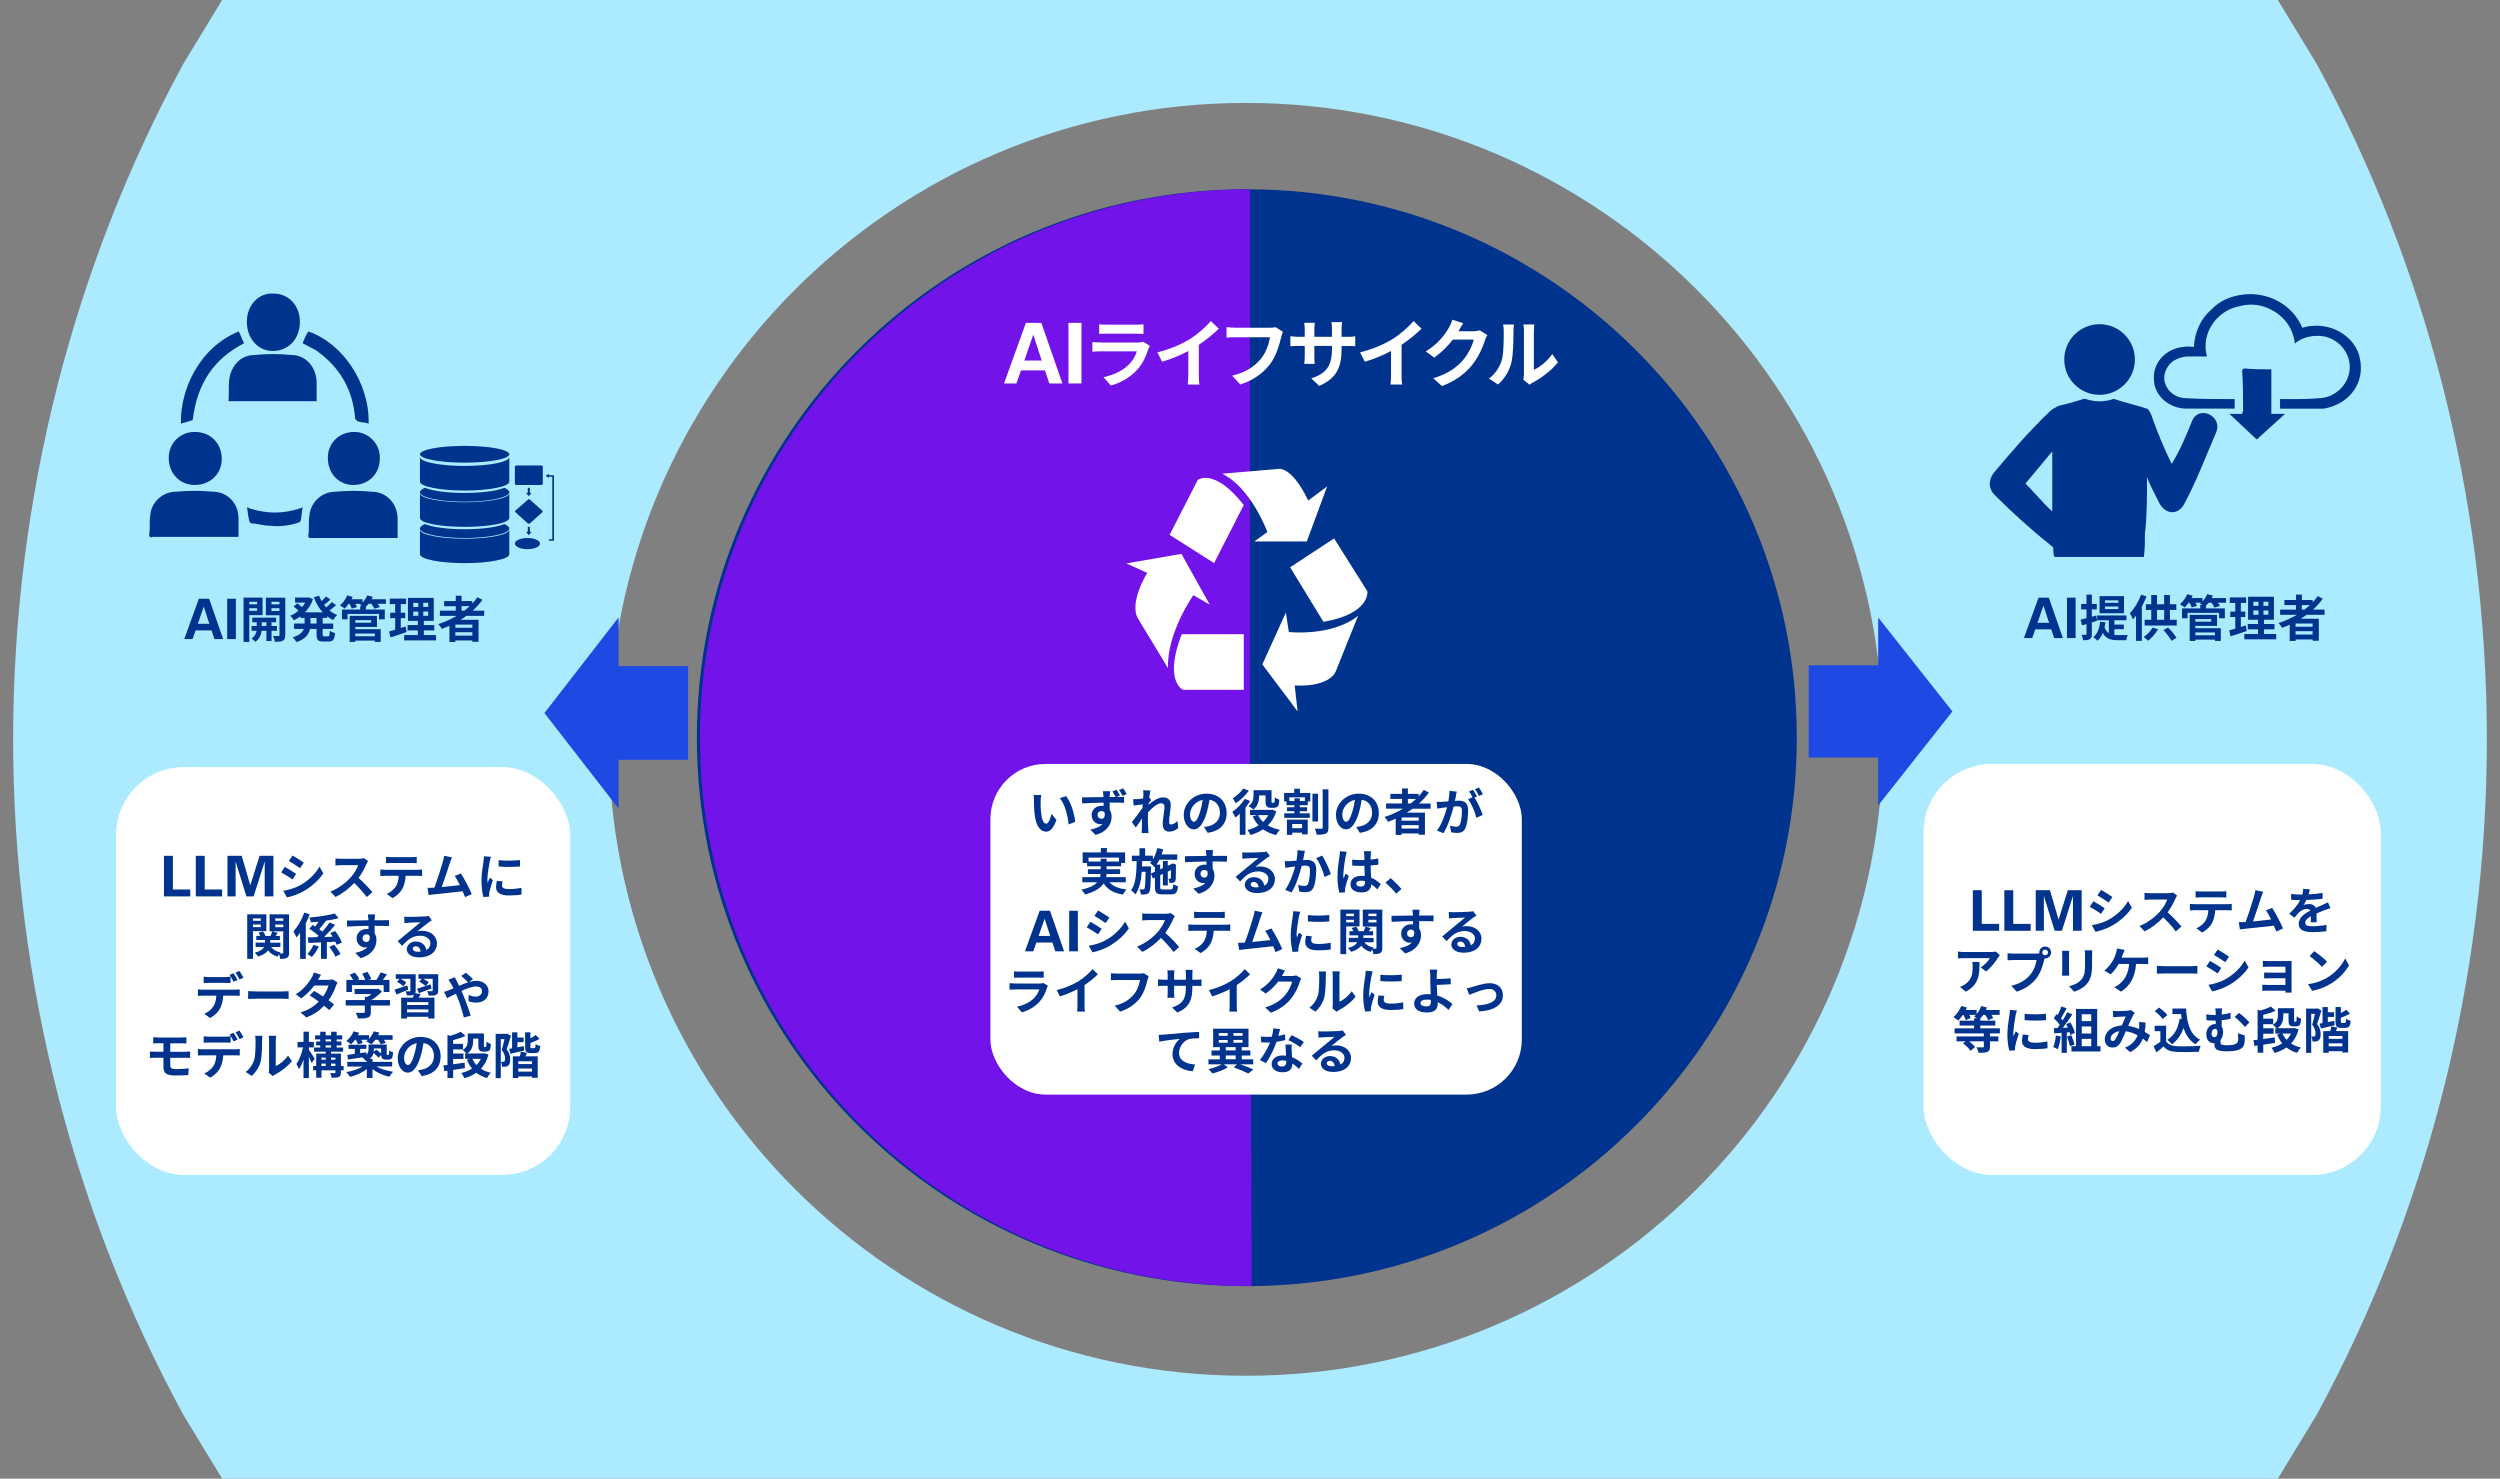 <?xml version="1.0" encoding="UTF-8"?>
<svg id="_レイヤー_2" data-name="レイヤー 2" xmlns="http://www.w3.org/2000/svg" viewBox="0 0 820 485">
  <rect x="0" y="0" width="820" height="485" fill="#808080" stroke="none"/>
  <defs>
    <style>
      .cls-1, .cls-2, .cls-3, .cls-4, .cls-5 {
        fill-rule: evenodd;
      }

      .cls-1, .cls-6 {
        fill: #fff;
      }

      .cls-7 {
        fill: none;
        stroke: #1e49e2;
        stroke-width: 1.35px;
      }

      .cls-7, .cls-8 {
        stroke-miterlimit: 10;
      }

      .cls-2 {
        fill: #1e49e2;
      }

      .cls-3 {
        fill: #aceaff;
      }

      .cls-9, .cls-4, .cls-8 {
        fill: #00338d;
      }

      .cls-5 {
        fill: #7213ea;
      }

      .cls-8 {
        stroke: #aceaff;
        stroke-width: 2.13px;
      }
    </style>
  </defs>
  <path class="cls-4" d="M228.57,241.96c0-99.34,80.76-179.88,180.39-179.88s180.39,80.54,180.39,179.88-80.76,179.89-180.39,179.89-180.39-80.54-180.39-179.89Z"/>
  <path class="cls-5" d="M410.55,421.85c-99.63.31-180.65-79.97-180.96-179.31-.31-99.36,80.2-180.15,179.83-180.46h.57v179.89l.57,179.88Z"/>
  <path class="cls-3" d="M73.42-.92h673.15l13.29,21.85c35.6,65.45,55.83,141.84,55.83,221.58s-20.23,156.11-55.83,221.57l-13.29,21.84H73.42s-13.28-21.84-13.28-21.84C24.53,398.62,4.31,322.24,4.31,242.51S24.53,86.38,60.13,20.93L73.42-.92ZM408.64,33.76c-115.43,0-209,93.47-209,208.75s93.57,208.74,209,208.74,209.02-93.47,209.02-208.74-93.59-208.75-209.02-208.75Z"/>
  <rect class="cls-6" x="324.85" y="250.58" width="174.31" height="108.44" rx="18.08" ry="18.08"/>
  <g>
    <path class="cls-6" d="M341.56,105.9l6.91,19.87h-4.29l-1.43-4.29h-7.87l-1.49,4.29h-4.07l7.18-19.87h5.06ZM341.67,118.25l-2.75-8.48-2.94,8.48h5.7Z"/>
    <path class="cls-6" d="M350.46,105.9h4.26v19.87h-4.26v-19.87Z"/>
    <path class="cls-6" d="M376.66,114.45c-.73,2.36-1.78,4.73-3.6,6.75-2.46,2.73-5.58,4.38-8.7,5.26l-2.41-2.75c3.65-.75,6.58-2.36,8.43-4.26,1.32-1.34,2.07-2.85,2.51-4.21h-11.76c-.58,0-1.8.02-2.83.12v-3.17c1.02.07,2.07.15,2.83.15h12.06c.78,0,1.44-.1,1.78-.24l2.17,1.34c-.17.32-.37.76-.46,1.02ZM363.06,106.49h9.38c.75,0,1.95-.02,2.63-.12v3.14c-.66-.05-1.8-.07-2.68-.07h-9.33c-.78,0-1.83.02-2.53.07v-3.14c.68.1,1.7.12,2.53.12Z"/>
    <path class="cls-6" d="M390.27,111.21c2.51-1.56,5.29-3.99,6.87-5.92l2.63,2.51c-1.85,1.83-4.19,3.73-6.55,5.29v9.84c0,1.07.05,2.58.22,3.19h-3.85c.1-.58.17-2.12.17-3.19v-7.79c-2.51,1.32-5.6,2.63-8.6,3.51l-1.53-3.07c4.36-1.12,7.94-2.7,10.64-4.36Z"/>
    <path class="cls-6" d="M420.25,110.53c-.56,2.39-1.63,6.16-3.65,8.87-2.22,2.92-5.46,5.33-9.79,6.72l-2.65-2.9c4.82-1.15,7.58-3.26,9.55-5.72,1.61-2.02,2.53-4.8,2.85-6.87h-11.35c-1.1,0-2.27.05-2.9.1v-3.43c.73.07,2.12.19,2.92.19h11.25c.49,0,1.27-.02,1.92-.19l2.39,1.53c-.22.49-.41,1.19-.54,1.71Z"/>
    <path class="cls-6" d="M432.72,126.58l-2.61-2.46c4.7-1.63,6.77-3.73,6.77-9.72v-.93h-5.77v3.31c0,1.07.07,2.07.1,2.56h-3.41c.07-.49.15-1.46.15-2.56v-3.31h-2.07c-1.22,0-2.09.05-2.63.1v-3.31c.41.07,1.41.22,2.63.22h2.07v-2.41c0-.71-.07-1.46-.15-2.19h3.46c-.07.46-.15,1.24-.15,2.19v2.41h5.77v-2.56c0-.97-.07-1.78-.15-2.27h3.48c-.07.49-.17,1.29-.17,2.27v2.56h1.8c1.29,0,2.02-.05,2.68-.17v3.24c-.54-.05-1.39-.07-2.68-.07h-1.8v.8c0,6.04-1.46,9.72-7.33,12.3Z"/>
    <path class="cls-6" d="M456.76,111.21c2.51-1.56,5.29-3.99,6.87-5.92l2.63,2.51c-1.85,1.83-4.19,3.73-6.55,5.29v9.84c0,1.07.05,2.58.22,3.19h-3.85c.1-.58.17-2.12.17-3.19v-7.79c-2.51,1.32-5.6,2.63-8.6,3.51l-1.54-3.07c4.36-1.12,7.94-2.7,10.64-4.36Z"/>
    <path class="cls-6" d="M478.42,108.53s-.05.07-.07.12h4.9c.75,0,1.56-.12,2.12-.29l2.48,1.53c-.27.46-.61,1.15-.8,1.75-.66,2.17-2.05,5.41-4.24,8.13-2.31,2.83-5.26,5.07-9.84,6.87l-2.87-2.58c4.99-1.49,7.7-3.6,9.82-6.02,1.66-1.9,3.07-4.82,3.46-6.65h-6.84c-1.63,2.12-3.75,4.26-6.14,5.89l-2.73-2.02c4.26-2.61,6.38-5.75,7.6-7.84.37-.61.88-1.73,1.1-2.56l3.56,1.17c-.56.85-1.19,1.95-1.49,2.48Z"/>
    <path class="cls-6" d="M492.52,118.33c.68-2.09.71-6.7.71-9.65,0-.97-.07-1.63-.22-2.24h3.58c-.02.12-.17,1.19-.17,2.22,0,2.87-.07,8.01-.73,10.47-.73,2.75-2.27,5.14-4.34,6.99l-2.97-1.97c2.14-1.51,3.46-3.75,4.14-5.82ZM499.85,122.71v-14.2c0-1.1-.17-2.02-.2-2.09h3.63c-.02.07-.17,1.02-.17,2.12v12.74c1.97-.85,4.38-2.78,6.02-5.14l1.88,2.68c-2.02,2.63-5.53,5.26-8.26,6.65-.54.29-.83.54-1.05.73l-2.05-1.68c.1-.46.2-1.15.2-1.8Z"/>
  </g>
  <path class="cls-1" d="M387.58,208.02h20.38v18.24h-19.89s-6.46-2.61-.49-18.24Z"/>
  <path class="cls-1" d="M369.44,184.79l18.08-3.12,9.28,16.66-5.38-3.12s-8.8,12.5-8.3,23.96l-9.78-16.15s-3.42-4.16,2.93-15.11l-6.84-3.12Z"/>
  <path class="cls-1" d="M407.95,165.65l-9.73,19.05-14.59-9.27,9.24-18.03s5.35-4.12,15.08,8.24Z"/>
  <path class="cls-1" d="M435.32,159.52l-6.7,18.09h-17.23l4.31-3.11s-5.27-14.47-14.84-19.12l18.19-1.55s4.31-1.55,10.05,10.34l6.22-4.65Z"/>
  <path class="cls-1" d="M434.09,203.96l-10.93-17.89,14.42-9.47,10.93,17.36s1,7.36-14.42,10Z"/>
  <path class="cls-1" d="M425.63,233.35l-11.59-15.42,7.73-17.01.97,6.38s14.01,1.59,22.71-5.31l-7.26,18.07s-1.45,5.32-13.53,4.78l.96,8.51Z"/>
  <g>
    <path class="cls-9" d="M68.59,196.39l4.6,13.23h-2.86l-.95-2.85h-5.24l-.99,2.85h-2.71l4.78-13.23h3.37ZM68.67,204.61l-1.83-5.64-1.96,5.64h3.79Z"/>
    <path class="cls-9" d="M74.52,196.39h2.84v13.23h-2.84v-13.23Z"/>
    <path class="cls-9" d="M81.77,201.76v8.79h-1.88v-14.53h6.24v5.74h-4.36ZM81.77,197.4v.83h2.55v-.83h-2.55ZM84.32,200.37v-.88h-2.55v.88h2.55ZM89.07,206.9v3.34h-1.69v-3.34h-1.56c-.16,1.12-.7,2.69-2.08,3.63-.28-.34-.86-.84-1.23-1.1,1.04-.65,1.49-1.7,1.65-2.53h-1.64v-1.57h1.7v-1.22h-1.48v-1.52h7.83v1.52h-1.52v1.22h1.78v1.57h-1.78ZM87.38,205.33v-1.22h-1.51v1.22h1.51ZM93.56,208.3c0,.99-.18,1.52-.76,1.83-.58.32-1.43.37-2.66.37-.06-.54-.32-1.41-.58-1.91.73.03,1.52.03,1.77.02.26,0,.34-.1.34-.32v-6.49h-4.46v-5.77h6.36v12.27ZM89.04,197.4v.83h2.63v-.83h-2.63ZM91.66,200.4v-.91h-2.63v.91h2.63Z"/>
    <path class="cls-9" d="M105.84,202.7v1.83h3.45v1.77h-3.45v1.75c0,.58.06.68.52.68h1.25c.42,0,.5-.32.57-1.85.41.32,1.18.65,1.73.76-.19,2.14-.7,2.79-2.12,2.79h-1.77c-1.75,0-2.19-.57-2.19-2.37v-1.77h-2.14c-.36,1.7-1.43,3.31-4.43,4.31-.24-.44-.83-1.18-1.23-1.54,2.24-.68,3.21-1.69,3.62-2.77h-3.21v-1.77h3.47v-1.83h-1.36v-.54c-.68.5-1.41.92-2.16,1.28-.26-.44-.79-1.1-1.17-1.46.94-.39,1.86-.96,2.69-1.67-.42-.42-1.07-.97-1.61-1.38l1.22-1.01c.49.34,1.1.81,1.56,1.2.39-.45.73-.94,1.02-1.46h-3.31v-1.65h4.23l.34-.06,1.28.6c-.57,1.7-1.49,3.15-2.63,4.31h5.87c-1.27-1.36-2.24-3.05-2.95-4.96l1.73-.49c.23.6.49,1.18.81,1.74.54-.49,1.07-1.05,1.44-1.51l1.46,1.04c-.67.6-1.41,1.23-2.08,1.72.23.29.47.57.71.84.67-.54,1.38-1.2,1.83-1.75l1.41,1.01c-.67.62-1.44,1.25-2.16,1.75.76.62,1.61,1.12,2.53,1.49-.45.37-1.04,1.13-1.33,1.65-.71-.34-1.38-.75-1.99-1.22v.52h-1.48ZM103.83,202.7h-1.99v1.83h1.99v-1.83Z"/>
    <path class="cls-9" d="M126.58,198.05h-2.68c.28.39.54.78.68,1.09l-1.78.5c-.18-.42-.58-1.05-.97-1.59h-.94c-.29.37-.6.7-.89.99v.88h6.21v3.21h-1.88v-1.77h-10.33v1.77h-1.82v-3.21h5.97v-1.13h.71c-.29-.16-.6-.31-.81-.41.13-.1.28-.21.41-.32h-1.9c.23.39.42.78.54,1.07l-1.73.49c-.13-.41-.42-1.02-.75-1.56h-.26c-.42.6-.88,1.14-1.3,1.56-.37-.31-1.13-.83-1.57-1.04.97-.81,1.9-2.06,2.38-3.29l1.8.49c-.11.26-.24.52-.37.78h3.6v1.09c.65-.67,1.2-1.51,1.54-2.35l1.83.44c-.11.28-.24.55-.39.83h4.7v1.51ZM116.54,206.38h8.33v4.18h-1.91v-.44h-6.42v.44h-1.85v-8.55h8.95v3.62h-7.1v.75ZM116.54,203.41v.84h5.19v-.84h-5.19ZM116.54,207.79v.91h6.42v-.91h-6.42Z"/>
    <path class="cls-9" d="M133.37,207.31c-1.78.63-3.73,1.25-5.29,1.75l-.44-1.96c.57-.15,1.23-.32,1.98-.54v-3.81h-1.64v-1.77h1.64v-2.85h-1.78v-1.8h5.35v1.8h-1.74v2.85h1.46v1.77h-1.46v3.24c.54-.16,1.07-.32,1.59-.5l.32,1.82ZM143,208.3v1.75h-10.43v-1.75h4.48v-1.54h-3.36v-1.73h3.36v-1.39h-3.24v-7.54h8.46v7.54h-3.26v1.39h3.44v1.73h-3.44v1.54h3.99ZM135.54,199.09h1.67v-1.36h-1.67v1.36ZM135.54,201.99h1.67v-1.39h-1.67v1.39ZM140.44,197.72h-1.61v1.36h1.61v-1.36ZM140.44,200.59h-1.61v1.39h1.61v-1.39Z"/>
    <path class="cls-9" d="M152.97,202c-.63.45-1.25.88-1.91,1.3h5.9v7.2h-2.03v-.42h-5.58v.49h-1.93v-5.3c-.81.36-1.65.71-2.48,1.02-.23-.42-.81-1.2-1.17-1.59,2.12-.67,4.15-1.59,6.02-2.69h-5.51v-1.7h5.21v-1.48h-3.81v-1.67h3.81v-1.75h1.91v1.75h3.52v.79c.62-.67,1.17-1.35,1.67-2.06l1.65.84c-.92,1.28-2.01,2.48-3.19,3.57h3.76v1.7h-5.84ZM154.94,204.87h-5.58v1.04h5.58v-1.04ZM154.94,208.47v-1.1h-5.58v1.1h5.58ZM151.4,200.3h.89c.62-.47,1.2-.96,1.75-1.48h-2.64v1.48Z"/>
  </g>
  <g>
    <g>
      <path class="cls-4" d="M167.05,181.8c0,1.59-6.53,2.91-14.65,2.91s-14.65-1.32-14.65-2.91v-8.08c0,1.66,6.59,2.97,14.65,2.97s14.65-1.31,14.65-2.97v8.08Z"/>
      <path class="cls-4" d="M165.45,159.99c-2.47,1.04-7.39,1.7-13.05,1.7s-10.58-.66-12.99-1.7c-1.06.44-1.66.96-1.66,1.48,0,1.7,6.59,3.1,14.65,3.1s14.65-1.4,14.65-3.1c0-.51-.6-1.04-1.6-1.48Z"/>
      <ellipse class="cls-9" cx="152.4" cy="149" rx="14.65" ry="2.75"/>
      <path class="cls-4" d="M167.05,157.98c0,1.6-6.53,2.92-14.65,2.92s-14.65-1.32-14.65-2.92v-8.07c0,1.6,6.59,2.92,14.65,2.92s14.65-1.32,14.65-2.92v8.07Z"/>
      <path class="cls-4" d="M165.45,171.89c-2.47,1.04-7.39,1.7-13.05,1.7s-10.58-.66-12.99-1.7c-1.06.44-1.66.96-1.66,1.48,0,1.7,6.59,3.1,14.65,3.1s14.65-1.4,14.65-3.1c0-.51-.6-1.04-1.6-1.48Z"/>
      <path class="cls-4" d="M167.05,169.89c0,1.66-6.53,2.92-14.65,2.92s-14.65-1.26-14.65-2.92v-8.07c0,1.6,6.59,2.92,14.65,2.92s14.65-1.32,14.65-2.92v8.07Z"/>
      <path class="cls-4" d="M168.88,158.72c0,.22.28.35.62.35h7.91c.34,0,.62-.13.62-.35v-5.7c0-.22-.28-.35-.62-.35h-7.91c-.34,0-.62.13-.62.35v5.7Z"/>
      <polygon class="cls-4" points="180.05 177.38 180.05 176.91 181.15 176.91 181.15 156.36 180.05 156.36 180.05 156.74 178.95 156.07 180.05 155.41 180.05 155.88 181.69 155.88 181.69 177.38 180.05 177.38"/>
      <path class="cls-4" d="M169.02,167.51c-.15.13-.15.39.07.52l4.03,3.66c.22.13.51.2.66,0l4.1-3.66c.15-.13.15-.39,0-.52l-4.1-3.66c-.15-.13-.44-.2-.59,0l-4.18,3.66Z"/>
      <polygon class="cls-4" points="173.8 174.43 173.8 172.81 173.11 172.81 173.11 174.43 172.54 174.43 173.45 175.55 174.37 174.43 173.8 174.43"/>
      <polygon class="cls-4" points="173.8 161.66 173.8 159.99 173.11 159.99 173.11 161.66 172.54 161.66 173.45 162.73 174.37 161.66 173.8 161.66"/>
      <path class="cls-4" d="M168.88,178.3c0-1.01,1.84-1.83,4.13-1.83s4.11.82,4.11,1.83-1.84,1.83-4.11,1.83-4.13-.82-4.13-1.83Z"/>
    </g>
    <path class="cls-4" d="M78.23,176.09h-28.2c-.73.38-1.1,0-1.1-.76.37-2.28,0-4.18.37-6.46.37-4.18,4.03-7.59,8.42-7.59,4.03-.38,8.06-.38,12.09,0,4.76,0,8.42,3.8,8.42,8.73v6.08Z"/>
    <path class="cls-4" d="M130.42,176.47h-28.2c-.73,0-1.1,0-1.1-.78.37-2.33,0-4.27.37-6.62.37-4.27,4.03-7.78,8.42-7.78,4.03-.39,8.06-.39,12.09,0,4.76,0,8.42,3.89,8.42,8.95v6.23Z"/>
    <path class="cls-4" d="M103.86,131.6h-28.93c.35-3.5-.37-7.01,1.09-10.12,1.44-3.11,3.97-5.05,7.59-5.05,3.98-.39,7.96-.39,11.94,0,4.7,0,8.31,3.89,8.31,9.34v5.84Z"/>
    <path class="cls-4" d="M55.34,150.18c0-4.81,3.7-8.51,8.51-8.51,5.19,0,8.89,3.7,8.89,8.89,0,4.81-3.7,8.51-8.89,8.51-4.81,0-8.51-3.7-8.51-8.89Z"/>
    <path class="cls-4" d="M107.53,150.18c0-4.81,3.63-8.51,8.7-8.51,4.7,0,8.69,4.08,8.33,8.89,0,4.81-3.63,8.51-8.69,8.51-4.71,0-8.34-3.7-8.34-8.89Z"/>
    <path class="cls-4" d="M89.48,115.12c-4.81,0-8.51-4-8.51-9.62,0-5.2,3.7-9.61,8.89-9.2,4.81,0,8.51,4,8.51,9.2,0,5.62-3.7,9.62-8.89,9.62Z"/>
    <path class="cls-4" d="M120.89,138.93c-1.1-.39-2.56-.39-3.66-.77-.37-.39-.73-.78-.73-.78-.73-9.68-5.13-17.04-12.82-22.46-1.46-.78-2.93-1.55-4.39-2.33.37-1.16,1.1-2.71,1.83-3.87,11.35,3.87,20.14,17.04,19.78,30.21Z"/>
    <path class="cls-4" d="M78.3,108.71c.71,1.16,1.06,2.71,1.76,3.87-9.83,5.04-15.44,13.17-16.85,25.19-1.05.39-2.46.77-3.86,1.16-.35-10.46,5.62-24.79,18.95-30.21Z"/>
    <path class="cls-4" d="M99.29,166.4c-.35,1.51-.35,3.02-.72,4.53l-.35.37c-3.24,1.14-6.47,1.51-9.69,1.14-2.16,0-4.31-.76-6.1-.76q-.72-.38-.72-1.12c-.37-1.14-.37-2.64-.72-4.15,6.1,2.26,12.21,2.26,18.31,0Z"/>
  </g>
  <g>
    <path class="cls-9" d="M672.02,196.03l4.61,13.26h-2.86l-.96-2.86h-5.25l-.99,2.86h-2.72l4.79-13.26h3.38ZM672.1,204.27l-1.84-5.66-1.96,5.66h3.8Z"/>
    <path class="cls-9" d="M677.96,196.03h2.84v13.26h-2.84v-13.26Z"/>
    <path class="cls-9" d="M686.12,204.17v3.79c0,.89-.15,1.36-.63,1.66-.49.32-1.2.39-2.24.37-.05-.47-.26-1.27-.5-1.77.6.02,1.15.02,1.35,0,.2,0,.28-.06.28-.28v-3.25c-.54.15-1.02.29-1.5.42l-.44-1.87c.55-.11,1.2-.29,1.93-.47v-2.88h-1.75v-1.79h1.75v-3.07h1.75v3.07h1.62v1.79h-1.62v2.4l1.46-.39.26,1.74-1.72.52ZM693.52,208.26c.37.03.73.05,1.14.05.55,0,2.57,0,3.27-.02-.23.39-.46,1.2-.52,1.69h-2.83c-2.13,0-3.77-.39-4.87-2.36-.41,1.02-.99,1.88-1.69,2.55-.31-.31-1.04-.91-1.43-1.15,1.35-1.07,2.01-2.88,2.26-5.09l1.75.21c-.08.58-.18,1.14-.31,1.64.36.94.83,1.53,1.41,1.9v-4.24h-3.82v-1.56h9.6v1.56h-3.96v1.43h3.1v1.51h-3.1v1.87ZM696.67,201.15h-8.01v-5.61h8.01v5.61ZM694.82,196.91h-4.39v.81h4.39v-.81ZM694.82,198.95h-4.39v.83h4.39v-.83Z"/>
    <path class="cls-9" d="M704.06,195.64c-.42,1.12-.96,2.27-1.54,3.38v11.18h-1.9v-8.24c-.34.44-.68.83-1.02,1.2-.18-.49-.7-1.54-1.04-2.02,1.46-1.46,2.89-3.75,3.71-6.08l1.8.57ZM707.85,206.4c-.81,1.41-2.11,2.84-3.23,3.77-.36-.36-1.09-.96-1.51-1.22,1.14-.76,2.27-1.95,2.94-3.1l1.8.55ZM713.97,203.29v1.88h-10.54v-1.88h2.18v-3.23h-1.77v-1.85h1.77v-3.04h1.88v3.04h2.36v-3.05h1.88v3.05h2.11v1.85h-2.11v3.23h2.24ZM707.49,203.29h2.36v-3.23h-2.36v3.23ZM711.13,205.83c1.06,1.02,2.18,2.4,2.76,3.35l-1.62,1.02c-.52-.98-1.66-2.47-2.68-3.53l1.54-.85Z"/>
    <path class="cls-9" d="M730.12,197.69h-2.68c.28.39.54.78.68,1.09l-1.79.5c-.18-.42-.58-1.06-.97-1.59h-.94c-.29.37-.6.7-.89.99v.88h6.22v3.22h-1.88v-1.77h-10.35v1.77h-1.82v-3.22h5.98v-1.14h.71c-.29-.16-.6-.31-.81-.41.13-.1.28-.21.41-.33h-1.9c.23.39.42.78.54,1.07l-1.74.49c-.13-.41-.42-1.02-.75-1.56h-.26c-.42.6-.88,1.14-1.3,1.56-.37-.31-1.14-.83-1.58-1.04.97-.81,1.9-2.06,2.39-3.3l1.8.49c-.11.26-.24.52-.37.78h3.61v1.09c.65-.67,1.2-1.51,1.54-2.36l1.84.44c-.11.28-.24.55-.39.83h4.71v1.51ZM720.07,206.04h8.35v4.19h-1.92v-.44h-6.43v.44h-1.85v-8.56h8.97v3.62h-7.12v.75ZM720.07,203.06v.84h5.2v-.84h-5.2ZM720.07,207.45v.91h6.43v-.91h-6.43Z"/>
    <path class="cls-9" d="M736.93,206.96c-1.79.63-3.74,1.25-5.3,1.75l-.44-1.97c.57-.15,1.23-.33,1.98-.54v-3.82h-1.64v-1.77h1.64v-2.86h-1.79v-1.8h5.36v1.8h-1.74v2.86h1.46v1.77h-1.46v3.25c.54-.16,1.07-.32,1.59-.5l.33,1.82ZM746.59,207.96v1.75h-10.45v-1.75h4.48v-1.54h-3.36v-1.74h3.36v-1.4h-3.25v-7.56h8.48v7.56h-3.27v1.4h3.45v1.74h-3.45v1.54h4ZM739.11,198.73h1.67v-1.37h-1.67v1.37ZM739.11,201.63h1.67v-1.4h-1.67v1.4ZM744.02,197.36h-1.61v1.37h1.61v-1.37ZM744.02,200.24h-1.61v1.4h1.61v-1.4Z"/>
    <path class="cls-9" d="M756.58,201.65c-.63.46-1.25.88-1.92,1.3h5.92v7.21h-2.03v-.42h-5.59v.49h-1.93v-5.31c-.81.36-1.66.71-2.49,1.02-.23-.42-.81-1.2-1.17-1.59,2.13-.67,4.16-1.59,6.03-2.7h-5.52v-1.71h5.22v-1.48h-3.82v-1.67h3.82v-1.75h1.92v1.75h3.53v.8c.62-.67,1.17-1.35,1.67-2.06l1.66.84c-.93,1.28-2.01,2.49-3.2,3.58h3.77v1.71h-5.85ZM758.54,204.53h-5.59v1.04h5.59v-1.04ZM758.54,208.13v-1.1h-5.59v1.1h5.59ZM755,199.95h.89c.62-.47,1.2-.96,1.75-1.48h-2.65v1.48Z"/>
  </g>
  <path class="cls-4" d="M747.86,130.9h4.26c2.73,0,5.47,0,8.22-.28,5.16,0,9.72-4,10.32-9.13.62-5.13-3.04-9.99-8.2-11.12-3.34-.57-6.69,0-9.42,2,0,.28-.31.28-.31.28-.61-4.85-3.35-8.85-7.9-11.13-3.34-1.7-6.69-1.99-10.03-1.14-7,1.14-13.08,8.27-10.95,16.54h-6.08c-1.84,0-3.35.58-4.88,1.43-2.42,1.72-3.65,4.85-2.73,7.42.92,2.85,3.65,4.85,7,4.85,4.85.28,10.03.28,14.89.28h.92v3.13h-15.81c-5.47,0-10.35-4-10.65-9.13-.61-5.7,3.65-10.55,9.73-11.12,1.22-.28,2.43,0,3.35,0,.3-4.85,2.12-9.12,5.77-12.27,2.73-2.85,6.08-4.27,10.04-4.85,7.89-1.14,16.4,2.86,19.76,10.85.92-.28,2.14-.58,3.04-.58,7.3-.85,14.59,4,15.81,10.57,1.82,7.99-3.35,15.11-11.85,16.54h-14.3v-3.13Z"/>
  <path class="cls-4" d="M745,135.75h4.49c-2.99,2.8-6.28,5.61-9.27,8.42-2.99-2.81-5.99-5.62-8.97-8.42h4.19c0-.57.3-.85.3-.85,0-4.49,0-8.7-.3-13.2,0-.55.3-.84.89-.84,2.69.28,5.39.28,8.08.28h.59v14.61Z"/>
  <path class="cls-4" d="M719.08,137.89c-2.03,5.09-4.05,9.84-6.76,14.26-2.7-5.43-4.73-10.53-6.42-15.27-.34-1.36-1.01-2.04-1.35-2.72-4.05-1.36-7.43-2.04-11.49-3.39h-9.46c-3.04,1.01-5.41,1.69-8.45,2.36-1.69,1.03-2.03,1.03-2.7,1.7-7.09,6.78-13.17,13.92-18.58,20.36-1.69,2.38-1.69,5.09.34,7.12,6.08,6.11,12.16,11.54,18.92,16.97l.34.34c0,1.01,0,2.04.34,3.05h29.39c.34-3.39.34-4.07.34-7.81.68-5.08.68-12.22.68-18.32,1.01,2.72,2.7,5.77,4.05,8.49,2.03,3.73,6.08,4.07,8.11.34,4.05-7.46,7.09-15.61,10.47-23.42,2.36-5.42-5.41-9.16-7.77-4.07ZM673.14,156.55v11.2c-3.04-2.72-5.74-6.11-8.78-9.16,3.04-3.73,5.74-6.78,8.78-10.53v8.49Z"/>
  <circle class="cls-8" cx="688.66" cy="117.92" r="12.65"/>
  <rect class="cls-6" x="38.05" y="251.6" width="148.98" height="133.78" rx="22.3" ry="22.3"/>
  <rect class="cls-6" x="630.91" y="250.58" width="149.99" height="134.79" rx="22.47" ry="22.47"/>
  <polygon class="cls-2" points="593.93 218.91 616.72 218.91 616.72 204.48 639.53 233.35 616.72 262.24 616.72 247.8 593.93 247.8 593.93 218.91"/>
  <polygon class="cls-7" points="593.93 218.91 616.72 218.91 616.72 204.48 639.53 233.35 616.72 262.24 616.72 247.8 593.93 247.8 593.93 218.91"/>
  <polygon class="cls-2" points="225.03 248.55 202.22 248.55 202.22 263.26 179.43 233.87 202.22 204.48 202.22 219.17 225.03 219.17 225.03 248.55"/>
  <polygon class="cls-7" points="225.03 248.55 202.22 248.55 202.22 263.26 179.43 233.87 202.22 204.48 202.22 219.17 225.03 219.17 225.03 248.55"/>
  <g>
    <path class="cls-9" d="M341.33,262.75c-.02,1.06,0,2.28.1,3.46.23,2.35.72,3.96,1.74,3.96.77,0,1.42-1.91,1.73-3.21l1.63,1.99c-1.08,2.84-2.1,3.83-3.41,3.83-1.79,0-3.34-1.61-3.8-5.98-.16-1.5-.18-3.41-.18-4.4,0-.46-.03-1.16-.13-1.66l2.51.03c-.11.59-.2,1.53-.2,1.99ZM352.65,269.58l-2.14.83c-.26-2.62-1.12-6.58-2.9-8.61l2.07-.67c1.55,1.88,2.79,5.95,2.97,8.44Z"/>
    <path class="cls-9" d="M367.35,260.94l-1.12.47c1.04-.02,1.99-.02,2.49-.02l-.02,1.94c-.99-.05-2.53-.1-4.73-.1.02.83.02,1.7.02,2.41.41.62.62,1.4.62,2.27,0,2.14-1.25,4.83-5.25,5.95l-1.73-1.74c1.65-.34,3.1-.88,3.99-1.86-.23.05-.47.08-.75.08-1.25,0-2.82-1.01-2.82-2.98,0-1.84,1.5-3.06,3.28-3.06.23,0,.44.02.65.05,0-.36,0-.73-.02-1.09-2.46.03-5,.15-7.01.26l-.05-1.97c1.86-.02,4.82-.08,7.03-.11,0-.21,0-.38-.02-.51-.05-.65-.11-1.21-.15-1.42h2.35c-.05.26-.1,1.14-.11,1.4,0,.13-.02.31-.02.5h1.96c-.33-.62-.67-1.25-1.06-1.84l1.34-.55c.41.59.85,1.35,1.14,1.92ZM361.27,268.56c.68,0,1.27-.52,1.06-1.96-.23-.39-.62-.57-1.08-.57-.6,0-1.24.42-1.24,1.29,0,.75.6,1.24,1.25,1.24ZM369.56,260.47l-1.38.57c-.33-.65-.72-1.34-1.14-1.92l1.36-.55c.41.59.85,1.3,1.16,1.91Z"/>
    <path class="cls-9" d="M374.94,259.2l2.38.08c-.1.46-.24,1.29-.36,2.3l.6.78c-.23.29-.55.83-.83,1.25-.02.11-.02.23-.03.36,1.29-1.12,3.16-2.44,4.74-2.44,1.76,0,2.56,1.04,2.56,2.41,0,1.7-.54,4.09-.54,5.77,0,.42.21.73.62.73.6,0,1.37-.42,2.12-1.17l.26,2.3c-.75.7-1.74,1.21-3.06,1.21-1.22,0-2.04-.88-2.04-2.46,0-1.76.59-4.16.59-5.64,0-.8-.42-1.21-1.11-1.21-1.21,0-2.97,1.5-4.3,2.97-.02.46-.03.9-.03,1.32,0,1.34,0,2.71.1,4.24.02.29.06.88.11,1.25h-2.25c.03-.38.05-.95.05-1.21.03-1.27.05-2.22.07-3.59-.68,1.03-1.48,2.22-2.05,2.98l-1.29-1.78c.93-1.14,2.56-3.29,3.49-4.66.03-.38.07-.77.08-1.16-.8.1-2.05.26-2.97.39l-.21-2.09c.47.02.85.02,1.42-.02.47-.03,1.19-.11,1.89-.21.03-.62.07-1.08.07-1.25,0-.47.02-.96-.07-1.47Z"/>
    <path class="cls-9" d="M396.12,273.18l-1.22-1.94c.62-.06,1.08-.16,1.52-.26,2.09-.49,3.72-1.99,3.72-4.37,0-2.25-1.22-3.93-3.42-4.3-.23,1.39-.51,2.88-.98,4.42-.98,3.29-2.38,5.31-4.16,5.31s-3.31-1.99-3.31-4.74c0-3.76,3.26-6.98,7.48-6.98s6.58,2.8,6.58,6.36-2.1,5.87-6.21,6.5ZM391.63,269.53c.68,0,1.32-1.03,1.99-3.23.37-1.21.68-2.59.86-3.94-2.69.55-4.14,2.93-4.14,4.73,0,1.65.65,2.45,1.29,2.45Z"/>
    <path class="cls-9" d="M410.02,262.75c-.42.7-.95,1.42-1.5,2.1v8.96h-1.87v-6.91c-.49.47-.96.9-1.43,1.25-.18-.42-.7-1.43-1.03-1.86,1.5-1.03,3.13-2.66,4.11-4.27l1.73.72ZM409.61,259.36c-1.08,1.52-2.75,3.13-4.3,4.12-.21-.42-.65-1.22-.96-1.63,1.27-.8,2.74-2.14,3.44-3.23l1.83.73ZM418.64,266.13c-.6,1.91-1.56,3.42-2.8,4.61,1.11.65,2.45,1.14,3.96,1.42-.44.42-.96,1.21-1.24,1.73-1.68-.39-3.1-1.03-4.27-1.87-1.22.81-2.61,1.43-4.09,1.87-.24-.5-.7-1.24-1.06-1.63,1.34-.33,2.58-.85,3.68-1.55-.78-.83-1.42-1.79-1.94-2.9l1.45-.44h-2.3v-1.74h6.94l.36-.08,1.3.59ZM413,260.91c0,1.5-.29,3.39-1.89,4.6-.33-.33-1.17-.88-1.6-1.09,1.47-1.03,1.65-2.45,1.65-3.55v-1.68h5.9v3.54c0,.29,0,.44.05.51.05.05.13.06.23.06h.34c.08,0,.2-.02.25-.05.06-.03.13-.13.16-.36.03-.23.05-.75.07-1.35.34.29.99.6,1.45.77-.03.68-.11,1.43-.25,1.76-.11.33-.31.54-.62.7-.24.13-.67.2-.98.2h-.98c-.44,0-.93-.13-1.22-.42-.31-.31-.46-.67-.46-1.74v-1.91h-2.1v.03ZM412.64,267.37c.41.83.96,1.56,1.65,2.22.68-.65,1.27-1.39,1.71-2.22h-3.36Z"/>
    <path class="cls-9" d="M426.37,260.08h3.42v2.79h-.85v1.24h-2.61v.68h2.38v1.29h-2.38v.7h3.28v1.48h-8.38v-1.48h3.33v-.7h-2.41v-1.29h2.41v-.68h-2.58v-1.24h-.8v-2.79h3.33v-1.37h1.86v1.37ZM422.1,268.82h6.83v4.86h-1.84v-.57h-3.24v.72h-1.74v-5ZM428,261.53h-5.1v1.21h1.66v-.88h1.78v.88h1.66v-1.21ZM423.84,270.27v1.39h3.24v-1.39h-3.24ZM432.32,269.45h-1.84v-9.11h1.84v9.11ZM435.72,258.91v12.57c0,1.08-.2,1.63-.85,1.92-.64.33-1.65.39-2.98.39-.08-.55-.36-1.45-.64-2,.95.05,1.88.03,2.2.03.28,0,.39-.1.39-.36v-12.55h1.88Z"/>
    <path class="cls-9" d="M446.04,273.18l-1.22-1.94c.62-.06,1.08-.16,1.52-.26,2.09-.49,3.72-1.99,3.72-4.37,0-2.25-1.22-3.93-3.42-4.3-.23,1.39-.51,2.88-.98,4.42-.98,3.29-2.38,5.31-4.16,5.31s-3.31-1.99-3.31-4.74c0-3.76,3.26-6.98,7.48-6.98s6.58,2.8,6.58,6.36-2.1,5.87-6.21,6.5ZM441.56,269.53c.68,0,1.32-1.03,1.99-3.23.38-1.21.68-2.59.86-3.94-2.69.55-4.14,2.93-4.14,4.73,0,1.65.65,2.45,1.29,2.45Z"/>
    <path class="cls-9" d="M463.37,265.25c-.64.46-1.25.88-1.92,1.3h5.93v7.24h-2.04v-.42h-5.61v.49h-1.94v-5.33c-.81.36-1.66.72-2.49,1.03-.23-.42-.81-1.21-1.17-1.6,2.13-.67,4.17-1.6,6.05-2.71h-5.54v-1.71h5.23v-1.48h-3.83v-1.68h3.83v-1.76h1.92v1.76h3.54v.8c.62-.67,1.17-1.35,1.68-2.07l1.66.85c-.93,1.29-2.02,2.49-3.21,3.59h3.78v1.71h-5.87ZM465.34,268.13h-5.61v1.04h5.61v-1.04ZM465.34,271.75v-1.11h-5.61v1.11h5.61ZM461.79,263.54h.9c.62-.47,1.21-.96,1.76-1.48h-2.66v1.48Z"/>
    <path class="cls-9" d="M477.55,261.01c-.1.49-.23,1.09-.34,1.68.55-.03,1.03-.07,1.37-.07,1.73,0,2.95.77,2.95,3.11,0,1.92-.23,4.56-.93,5.98-.54,1.14-1.43,1.5-2.67,1.5-.62,0-1.4-.11-1.96-.23l-.34-2.15c.62.18,1.57.34,1.99.34.55,0,.96-.16,1.22-.7.44-.93.67-2.9.67-4.51,0-1.3-.57-1.48-1.58-1.48-.26,0-.67.03-1.14.07-.62,2.48-1.83,6.34-3.33,8.74l-2.12-.85c1.58-2.14,2.71-5.43,3.31-7.66-.59.07-1.11.13-1.4.16-.47.08-1.32.2-1.83.28l-.2-2.22c.6.05,1.14.02,1.74,0,.5-.02,1.27-.07,2.1-.15.23-1.22.38-2.41.34-3.44l2.43.24c-.1.42-.21.95-.29,1.35ZM484.46,261.27l-.8.34c.98,1.52,2.2,4.24,2.66,5.69l-2.07.95c-.42-1.81-1.58-4.68-2.74-6.11l1.47-.64c-.33-.62-.73-1.4-1.11-1.92l1.29-.54c.41.6,1,1.63,1.3,2.23ZM486.4,260.52l-1.29.55c-.34-.67-.86-1.63-1.32-2.25l1.3-.52c.42.62,1.03,1.65,1.3,2.22Z"/>
    <path class="cls-9" d="M363.91,289.4c1.16,1.3,2.98,2.05,5.56,2.33-.39.41-.9,1.17-1.14,1.69-3.1-.49-5.04-1.65-6.32-3.67-.96,1.45-2.77,2.74-6.1,3.63-.23-.42-.78-1.16-1.21-1.56,2.74-.62,4.3-1.47,5.2-2.43h-4.91v-1.68h5.85c.08-.34.13-.68.16-1.03h-4.17v-1.56h4.19v-.98h-4.45v-1.08h-1.45v-3.47h5.95v-1.42h1.99v1.42h5.97v3.47h-1.3v1.08h-4.76v.98h4.43v1.56h-4.45c-.02.34-.05.68-.13,1.03h6.44v1.68h-5.35ZM361.02,282.59v-.93h1.94v.93h4.06v-1.29h-9.98v1.29h3.98Z"/>
    <path class="cls-9" d="M383.97,291.73c.64,0,.77-.28.86-1.71.39.28,1.09.55,1.56.67-.21,2.04-.7,2.66-2.28,2.66h-2.85c-1.92,0-2.44-.52-2.44-2.38v-3.13l-.67.31-.67-1.58c-.06,3.99-.18,5.56-.55,6.08-.29.42-.6.59-1.04.67-.41.1-1.03.08-1.68.08-.03-.54-.21-1.25-.47-1.73.51.07.96.07,1.17.07s.34-.05.47-.26c.21-.33.31-1.7.38-5.53h-1.27c-.23,2.93-.75,5.57-2.1,7.43-.31-.46-.91-1.04-1.39-1.35,1.61-2.23,1.76-5.82,1.81-9.58h-1.56v-1.79h2.49v-2.46h1.86v2.46h2.54v1.22c.67-1.06,1.16-2.36,1.45-3.7l1.91.36c-.13.57-.31,1.14-.49,1.7h5.12v1.76h-5.85c-.28.57-.59,1.11-.93,1.58h1.19v1.56l.88-.41v-2.33h1.61v1.58l1.17-.54.07-.05.29-.21,1.21.42-.07.26c-.02,2.31-.02,3.98-.06,4.47-.03.59-.26.95-.7,1.12-.39.16-.91.18-1.35.18-.03-.44-.16-1.06-.34-1.42.2.02.42.02.55.02s.21-.03.23-.24c.03-.15.03-1.04.05-2.59l-1.04.49v4.55h-1.61v-3.8l-.88.41v3.93c0,.67.11.77.93.77h2.51ZM378.82,285.93v-1.7l-.15.16c-.31-.36-1.03-1.08-1.45-1.37.18-.18.36-.38.52-.59h-3.11c-.02.59-.03,1.17-.05,1.74h2.93v.73l-.03,1.63,1.34-.62Z"/>
    <path class="cls-9" d="M397.75,280.24c0,.13,0,.31-.02.5,1.65,0,3.88-.03,4.73-.02l-.02,1.92c-.98-.05-2.49-.08-4.71-.08,0,.83.02,1.73.02,2.44.39.62.59,1.39.59,2.23,0,2.12-1.24,4.82-5.22,5.93l-1.74-1.73c1.65-.34,3.08-.88,3.98-1.86-.23.05-.47.08-.73.08-1.25,0-2.8-1.01-2.8-3,0-1.84,1.48-3.05,3.26-3.05.23,0,.44.02.65.05,0-.36,0-.73-.02-1.09-2.46.03-5,.13-7.01.25l-.05-1.97c1.86,0,4.82-.07,7.04-.1-.02-.21-.02-.38-.03-.5-.05-.67-.11-1.22-.16-1.42h2.36c-.03.26-.1,1.14-.11,1.4ZM395.02,287.87c.68,0,1.29-.52,1.06-1.96-.23-.38-.62-.57-1.06-.57-.64,0-1.25.44-1.25,1.3,0,.75.6,1.22,1.25,1.22Z"/>
    <path class="cls-9" d="M408.93,279.64c.86,0,4.35-.06,5.28-.15.67-.07,1.04-.11,1.24-.18l1.06,1.45c-.37.24-.77.47-1.14.75-.88.62-2.59,2.05-3.62,2.87.54-.13,1.03-.18,1.55-.18,2.77,0,4.87,1.73,4.87,4.11,0,2.58-1.96,4.61-5.9,4.61-2.27,0-3.98-1.04-3.98-2.67,0-1.32,1.19-2.54,2.92-2.54,2.02,0,3.24,1.24,3.47,2.79.9-.47,1.35-1.22,1.35-2.22,0-1.47-1.47-2.46-3.39-2.46-2.49,0-4.12,1.32-5.87,3.31l-1.48-1.53c1.16-.93,3.13-2.59,4.09-3.39.91-.75,2.61-2.12,3.41-2.82-.83.02-3.08.11-3.94.16-.44.03-.96.08-1.34.13l-.06-2.12c.46.07,1.03.08,1.48.08ZM411.86,291.06c.34,0,.65-.02.95-.05-.1-1.06-.7-1.74-1.58-1.74-.62,0-1.01.38-1.01.78,0,.6.67,1.01,1.65,1.01Z"/>
    <path class="cls-9" d="M427.74,280.45c-.11.49-.23,1.09-.34,1.68.54-.03,1.03-.07,1.37-.07,1.73,0,2.95.77,2.95,3.11,0,1.92-.23,4.56-.93,5.98-.54,1.14-1.45,1.5-2.67,1.5-.64,0-1.4-.11-1.96-.23l-.36-2.15c.64.18,1.56.34,2,.34.54,0,.96-.16,1.22-.7.44-.93.65-2.9.65-4.51,0-1.3-.55-1.48-1.58-1.48-.26,0-.67.03-1.12.07-.62,2.48-1.83,6.34-3.33,8.74l-2.12-.85c1.58-2.14,2.71-5.43,3.29-7.66-.59.07-1.09.13-1.4.16-.46.08-1.32.2-1.81.28l-.2-2.22c.59.05,1.14.02,1.74,0,.51-.02,1.27-.07,2.1-.13.23-1.24.36-2.43.34-3.46l2.43.25c-.1.42-.21.95-.29,1.35ZM436.51,286.7l-2.07.96c-.42-1.81-1.58-4.76-2.74-6.19l1.94-.83c1.01,1.4,2.38,4.52,2.87,6.06Z"/>
    <path class="cls-9" d="M441.38,280.84c-.24,1.09-.78,4.68-.78,6.31,0,.33.02.73.07,1.06.21-.57.49-1.12.73-1.68l.99.82c-.46,1.34-.98,3-1.17,3.88-.05.23-.08.59-.08.77,0,.16.02.44.03.67l-1.84.15c-.34-1.14-.65-3-.65-5.22,0-2.46.49-5.54.67-6.8.07-.46.15-1.08.16-1.6l2.25.2c-.13.33-.33,1.16-.38,1.45ZM449.61,280.27c-.02.36-.03.96-.05,1.68.9-.08,1.74-.21,2.53-.37v2.04c-.78.11-1.63.21-2.53.28.03,1.58.11,2.88.18,3.99,1.35.55,2.38,1.38,3.16,2.1l-1.12,1.71c-.68-.64-1.34-1.21-1.99-1.65-.1,1.56-.98,2.67-3.18,2.67s-3.65-.95-3.65-2.66,1.4-2.79,3.62-2.79c.38,0,.73.02,1.06.07-.03-1.01-.1-2.2-.11-3.36-.39.02-.78.02-1.16.02-.96,0-1.89-.03-2.85-.1v-1.94c.93.1,1.87.15,2.85.15.37,0,.77,0,1.14-.02,0-.8-.02-1.47-.02-1.81,0-.24-.05-.75-.11-1.08h2.33c-.05.31-.08.7-.1,1.06ZM446.38,290.8c.99,0,1.34-.52,1.34-1.48v-.29c-.42-.11-.86-.18-1.3-.18-.93,0-1.55.39-1.55,1.01,0,.67.65.95,1.52.95Z"/>
    <path class="cls-9" d="M454.43,289.5l1.7-1.47c1.16.95,2.74,2.56,3.55,3.57l-1.74,1.5c-.99-1.22-2.38-2.62-3.5-3.6Z"/>
    <path class="cls-9" d="M344.4,298.73l4.62,13.3h-2.87l-.96-2.87h-5.27l-.99,2.87h-2.73l4.81-13.3h3.39ZM344.47,306.99l-1.84-5.67-1.97,5.67h3.81Z"/>
    <path class="cls-9" d="M350.69,298.73h2.85v13.3h-2.85v-13.3Z"/>
    <path class="cls-9" d="M361.36,304.64l-1.19,1.83c-.93-.64-2.62-1.74-3.72-2.31l1.19-1.81c1.09.59,2.88,1.71,3.72,2.3ZM362.68,308.38c2.77-1.55,5.04-3.78,6.34-6.11l1.25,2.22c-1.52,2.25-3.81,4.32-6.49,5.85-1.66.95-3.99,1.76-5.44,2.02l-1.22-2.15c1.83-.31,3.78-.85,5.56-1.83ZM363.87,300.96l-1.22,1.81c-.91-.64-2.61-1.74-3.68-2.35l1.19-1.79c1.08.59,2.87,1.74,3.72,2.33Z"/>
    <path class="cls-9" d="M384.78,301.5c-.55,1.27-1.47,3.01-2.56,4.48,1.61,1.4,3.59,3.49,4.55,4.66l-1.86,1.61c-1.06-1.47-2.58-3.13-4.11-4.61-1.73,1.83-3.9,3.52-6.13,4.58l-1.68-1.76c2.62-.98,5.15-2.97,6.68-4.68,1.08-1.22,2.07-2.84,2.43-3.99h-5.53c-.68,0-1.58.1-1.92.11v-2.31c.44.07,1.43.11,1.92.11h5.75c.7,0,1.35-.1,1.68-.21l1.34.99c-.13.18-.42.68-.57,1.01Z"/>
    <path class="cls-9" d="M391.35,303.31h10.68c.34,0,1.06-.03,1.48-.1v2.12c-.41-.03-1.03-.05-1.48-.05h-3.93c-.1,1.68-.46,3.05-1.04,4.19-.57,1.12-1.83,2.4-3.28,3.13l-1.91-1.39c1.16-.44,2.3-1.38,2.95-2.33.67-1.01.95-2.23,1.01-3.6h-4.48c-.49,0-1.11.03-1.56.07v-2.14c.49.05,1.06.1,1.56.1ZM393.42,299.15h6.55c.55,0,1.21-.03,1.76-.11v2.1c-.55-.03-1.19-.07-1.76-.07h-6.54c-.57,0-1.26.03-1.76.07v-2.1c.54.08,1.21.11,1.74.11Z"/>
    <path class="cls-9" d="M413.39,301.06c-.52,1.6-1.84,5.74-2.66,7.92,1.99-.2,4.3-.46,5.95-.65-.57-1.17-1.17-2.27-1.71-2.98l2.04-.83c1.16,1.76,2.82,4.96,3.57,6.78l-2.2.98c-.21-.55-.47-1.22-.78-1.92-2.64.31-7.58.83-9.63,1.04-.41.05-1.01.13-1.53.2l-.37-2.38c.55,0,1.25,0,1.79-.02.13,0,.29-.02.44-.02.95-2.41,2.35-6.88,2.82-8.57.23-.83.33-1.34.39-1.89l2.59.54c-.21.49-.46,1.09-.7,1.81Z"/>
    <path class="cls-9" d="M426.07,300.5c-.21,1.09-.78,4.35-.78,5.98,0,.31.02.73.07,1.06.24-.55.5-1.12.73-1.66l1.01.8c-.46,1.35-.99,3.13-1.17,3.99-.05.25-.08.6-.08.77,0,.18.02.44.03.67l-1.89.13c-.33-1.12-.64-3.11-.64-5.33,0-2.45.51-5.2.68-6.45.05-.46.15-1.08.16-1.6l2.28.2c-.13.34-.34,1.16-.41,1.45ZM430.09,308.47c0,.72.62,1.16,2.28,1.16,1.45,0,2.66-.13,4.09-.42l.03,2.2c-1.06.2-2.36.31-4.21.31-2.8,0-4.16-1-4.16-2.67,0-.64.1-1.29.28-2.12l1.87.18c-.13.54-.2.93-.2,1.37ZM436,300.13v2.1c-2,.18-4.96.2-7.01,0v-2.09c2,.28,5.25.2,7.01-.02Z"/>
    <path class="cls-9" d="M441.54,303.86v9.09h-1.89v-14.6h6.27v5.51h-4.38ZM441.54,299.69v.8h2.56v-.8h-2.56ZM444.1,302.54v-.85h-2.56v.85h2.56ZM453.39,310.9c0,.9-.15,1.39-.67,1.7s-1.24.36-2.25.36c-.03-.41-.21-1.03-.39-1.52-.2.28-.39.55-.51.78-1.35-.39-2.36-1.08-3.08-2.05-.57.77-1.57,1.48-3.26,2.04-.23-.36-.73-.95-1.12-1.25,1.83-.49,2.69-1.19,3.08-1.91h-2.79v-1.42h3.08v-.85h-2.85v-1.35h1.27c-.15-.36-.33-.73-.54-1.06l1.48-.41c.33.42.64,1.01.78,1.47h1.7c.2-.49.42-1.08.55-1.48l1.78.46c-.25.36-.49.72-.7,1.03h1.42v1.35h-3.16v.85h3.33v1.42h-3.03c.65.88,1.73,1.52,3.11,1.78-.1.1-.21.21-.31.34.39.02.77.02.91,0,.2,0,.26-.08.26-.28v-6.98h-4.48v-5.56h6.39v12.55ZM448.84,299.69v.8h2.64v-.8h-2.64ZM451.48,302.57v-.88h-2.64v.88h2.64Z"/>
    <path class="cls-9" d="M465.5,299.8c0,.13,0,.31-.02.5,1.65,0,3.88-.03,4.73-.02l-.02,1.92c-.98-.05-2.49-.08-4.71-.08,0,.83.02,1.73.02,2.44.39.62.59,1.39.59,2.23,0,2.12-1.24,4.82-5.22,5.93l-1.74-1.73c1.65-.34,3.08-.88,3.98-1.86-.23.05-.47.08-.73.08-1.25,0-2.8-1.01-2.8-3,0-1.84,1.48-3.05,3.26-3.05.23,0,.44.02.65.05,0-.36,0-.73-.02-1.09-2.46.03-5,.13-7.01.25l-.05-1.97c1.86,0,4.82-.07,7.04-.1-.02-.21-.02-.38-.03-.5-.05-.67-.11-1.22-.16-1.42h2.36c-.03.26-.1,1.14-.11,1.4ZM462.77,307.43c.68,0,1.29-.52,1.06-1.96-.23-.38-.62-.57-1.06-.57-.63,0-1.25.44-1.25,1.3,0,.75.6,1.22,1.25,1.22Z"/>
    <path class="cls-9" d="M476.68,299.2c.86,0,4.35-.06,5.28-.15.67-.07,1.04-.11,1.24-.18l1.06,1.45c-.38.24-.77.47-1.14.75-.88.62-2.59,2.05-3.62,2.87.54-.13,1.03-.18,1.55-.18,2.77,0,4.87,1.73,4.87,4.11,0,2.58-1.96,4.61-5.9,4.61-2.26,0-3.98-1.04-3.98-2.67,0-1.32,1.19-2.54,2.92-2.54,2.02,0,3.24,1.24,3.47,2.79.9-.47,1.35-1.22,1.35-2.22,0-1.47-1.47-2.46-3.39-2.46-2.49,0-4.12,1.32-5.87,3.31l-1.48-1.53c1.16-.93,3.13-2.59,4.09-3.39.91-.75,2.61-2.12,3.41-2.82-.83.02-3.08.11-3.94.16-.44.03-.96.08-1.34.13l-.07-2.12c.46.07,1.03.08,1.48.08ZM479.61,310.62c.34,0,.65-.02.95-.05-.1-1.06-.7-1.74-1.58-1.74-.62,0-1.01.38-1.01.78,0,.6.67,1.01,1.65,1.01Z"/>
    <path class="cls-9" d="M343.4,324.01c-.49,1.58-1.19,3.16-2.41,4.51-1.65,1.83-3.73,2.93-5.82,3.52l-1.61-1.84c2.44-.5,4.4-1.58,5.64-2.85.88-.9,1.39-1.91,1.68-2.82h-7.87c-.39,0-1.21.02-1.89.08v-2.12c.68.05,1.39.1,1.89.1h8.07c.52,0,.96-.07,1.19-.16l1.45.9c-.11.21-.24.5-.31.68ZM334.3,318.68h6.27c.51,0,1.3-.02,1.76-.08v2.1c-.44-.03-1.21-.05-1.79-.05h-6.24c-.52,0-1.22.02-1.7.05v-2.1c.46.07,1.14.08,1.7.08Z"/>
    <path class="cls-9" d="M353.75,321.84c1.68-1.04,3.54-2.67,4.6-3.96l1.76,1.68c-1.24,1.22-2.8,2.49-4.38,3.54v6.58c0,.72.03,1.73.15,2.13h-2.58c.07-.39.11-1.42.11-2.13v-5.22c-1.68.88-3.75,1.76-5.75,2.35l-1.03-2.05c2.92-.75,5.31-1.81,7.12-2.92Z"/>
    <path class="cls-9" d="M376.39,321.38c-.38,1.6-1.09,4.12-2.44,5.93-1.48,1.96-3.65,3.57-6.55,4.5l-1.78-1.94c3.23-.77,5.07-2.18,6.39-3.83,1.08-1.35,1.69-3.21,1.91-4.6h-7.6c-.73,0-1.52.03-1.94.07v-2.3c.49.05,1.42.13,1.96.13h7.53c.33,0,.85-.02,1.29-.13l1.6,1.03c-.15.33-.28.8-.36,1.14Z"/>
    <path class="cls-9" d="M386.18,332.12l-1.74-1.65c3.15-1.09,4.53-2.49,4.53-6.5v-.62h-3.86v2.22c0,.72.05,1.39.07,1.71h-2.28c.05-.33.1-.98.1-1.71v-2.22h-1.39c-.81,0-1.4.03-1.76.07v-2.22c.28.05.95.15,1.76.15h1.39v-1.61c0-.47-.05-.98-.1-1.47h2.31c-.05.31-.1.83-.1,1.47v1.61h3.86v-1.71c0-.65-.05-1.19-.1-1.52h2.33c-.05.33-.11.86-.11,1.52v1.71h1.21c.86,0,1.35-.03,1.79-.11v2.17c-.36-.03-.93-.05-1.79-.05h-1.21v.54c0,4.04-.98,6.5-4.91,8.23Z"/>
    <path class="cls-9" d="M403.67,321.84c1.68-1.04,3.54-2.67,4.6-3.96l1.76,1.68c-1.24,1.22-2.8,2.49-4.38,3.54v6.58c0,.72.03,1.73.15,2.13h-2.58c.07-.39.11-1.42.11-2.13v-5.22c-1.68.88-3.75,1.76-5.75,2.35l-1.03-2.05c2.92-.75,5.31-1.81,7.12-2.92Z"/>
    <path class="cls-9" d="M420.52,320.05s-.03.05-.05.08h3.28c.5,0,1.04-.08,1.42-.2l1.66,1.03c-.18.31-.41.77-.54,1.17-.44,1.45-1.37,3.62-2.84,5.44-1.55,1.89-3.52,3.39-6.58,4.6l-1.92-1.73c3.34-.99,5.15-2.41,6.57-4.03,1.11-1.27,2.05-3.23,2.31-4.45h-4.58c-1.09,1.42-2.51,2.85-4.11,3.94l-1.83-1.35c2.85-1.74,4.27-3.85,5.08-5.25.25-.41.59-1.16.73-1.71l2.38.78c-.38.57-.8,1.3-.99,1.66Z"/>
    <path class="cls-9" d="M432.24,326.6c.46-1.4.47-4.48.47-6.45,0-.65-.05-1.09-.15-1.5h2.4c-.02.08-.11.8-.11,1.48,0,1.92-.05,5.36-.49,7.01-.49,1.84-1.52,3.44-2.9,4.68l-1.99-1.32c1.43-1.01,2.31-2.51,2.77-3.9ZM437.15,329.53v-9.5c0-.73-.11-1.35-.13-1.4h2.43s-.11.68-.11,1.42v8.52c1.32-.57,2.93-1.86,4.03-3.44l1.25,1.79c-1.35,1.76-3.7,3.52-5.53,4.45-.36.2-.55.36-.7.49l-1.37-1.12c.07-.31.13-.77.13-1.21Z"/>
    <path class="cls-9" d="M449.85,320.06c-.21,1.09-.78,4.35-.78,5.98,0,.31.02.73.07,1.06.24-.55.5-1.12.73-1.66l1.01.8c-.46,1.35-.99,3.13-1.17,3.99-.05.25-.08.6-.08.77,0,.18.02.44.03.67l-1.89.13c-.33-1.12-.64-3.11-.64-5.33,0-2.45.5-5.2.68-6.45.05-.46.15-1.08.16-1.6l2.28.2c-.13.34-.34,1.16-.41,1.45ZM453.87,328.03c0,.72.62,1.16,2.28,1.16,1.45,0,2.66-.13,4.09-.42l.03,2.2c-1.06.2-2.36.31-4.21.31-2.8,0-4.16-1-4.16-2.67,0-.64.1-1.29.28-2.12l1.88.18c-.13.54-.2.93-.2,1.37ZM459.77,319.69v2.1c-2,.18-4.95.2-7.01,0v-2.09c2,.28,5.25.2,7.01-.02Z"/>
    <path class="cls-9" d="M471.25,319.93c-.02.38-.02.77-.02,1.19,1.3-.02,3.21-.08,4.56-.24l.07,1.94c-1.37.11-3.29.2-4.61.23.03.98.1,2.28.18,3.49,2.07.6,3.83,1.74,4.96,2.79l-1.25,1.94c-.93-.93-2.15-1.89-3.6-2.56.02.21.02.41.02.57,0,1.45-.73,2.82-3.47,2.82-2.33,0-4.24-.77-4.24-2.98,0-1.7,1.45-3.05,4.45-3.05.33,0,.65.02.96.05-.05-1.27-.11-2.66-.11-3.52,0-.99,0-1.96-.02-2.66-.03-.8-.08-1.5-.18-1.91h2.46c-.08.47-.13,1.27-.15,1.91ZM467.91,330.1c1.04,0,1.42-.46,1.42-1.55,0-.15,0-.34-.02-.57-.42-.07-.88-.11-1.34-.11-1.27,0-2.04.44-2.04,1.14,0,.8.83,1.09,1.97,1.09Z"/>
    <path class="cls-9" d="M482.8,323.76c1.11-.34,3.88-1.27,5.85-1.27,2.58,0,4.3,1.53,4.3,3.99,0,2.95-2.59,4.95-7.77,5.28l-.86-2c3.73-.1,6.47-1.09,6.47-3.31,0-1.22-.91-2.07-2.33-2.07-1.89,0-5.15,1.35-6.54,1.94l-.85-2.12c.49-.1,1.24-.29,1.73-.44Z"/>
    <path class="cls-9" d="M381.67,339.36c1.35-.11,4.04-.36,7.02-.62,1.68-.13,3.47-.24,4.61-.28l.02,2.09c-.88.02-2.28.02-3.15.21-1.97.52-3.44,2.64-3.44,4.58,0,2.67,2.51,3.65,5.26,3.8l-.77,2.23c-3.41-.23-6.63-2.07-6.63-5.59,0-2.35,1.32-4.21,2.41-5.04-1.53.16-4.86.52-6.75.93l-.21-2.23c.65-.02,1.29-.05,1.61-.08Z"/>
    <path class="cls-9" d="M406.8,349.11c1.56.54,3.23,1.17,4.29,1.66l-1.63,1.34c-1.09-.57-2.97-1.38-4.76-2l.99-1h-4.29l1.34.95c-1.32.85-3.37,1.63-5.1,2.04-.28-.41-.83-1.04-1.22-1.42,1.47-.33,3.21-.96,4.29-1.57h-4.34v-1.66h3.72v-1.24h-2.71v-1.66h2.71v-1.09h-2.18v-6.05h11.6v6.05h-2.22v1.09h2.82v1.66h-2.82v1.24h3.76v1.66h-4.25ZM399.76,339.75h2.93v-.9h-2.93v.9ZM399.76,342.02h2.93v-.91h-2.93v.91ZM402.06,344.54h3.24v-1.09h-3.24v1.09ZM402.06,347.44h3.24v-1.24h-3.24v1.24ZM407.55,338.85h-2.98v.9h2.98v-.9ZM407.55,341.1h-2.98v.91h2.98v-.91Z"/>
    <path class="cls-9" d="M419.29,339.77c.8-.15,1.56-.33,2.2-.52l.07,1.89c-.75.2-1.76.41-2.85.57-.78,2.28-2.17,5.13-3.49,6.98l-1.97-1.01c1.29-1.6,2.61-3.99,3.32-5.75-.29.02-.57.02-.85.02-.67,0-1.34-.02-2.04-.07l-.15-1.89c.7.08,1.56.11,2.17.11.49,0,.98-.02,1.48-.07.23-.9.41-1.88.44-2.72l2.25.23c-.13.52-.34,1.35-.59,2.23ZM423.69,344.69c.02.47.07,1.25.1,2.07,1.4.52,2.54,1.34,3.37,2.09l-1.09,1.74c-.57-.52-1.3-1.21-2.2-1.74v.16c0,1.52-.83,2.69-3.15,2.69-2.02,0-3.62-.9-3.62-2.69,0-1.6,1.34-2.82,3.6-2.82.39,0,.75.03,1.12.07-.06-1.21-.15-2.66-.18-3.65h2.04c-.05.68-.02,1.37,0,2.09ZM420.43,349.82c1.12,0,1.47-.62,1.47-1.52v-.33c-.42-.1-.86-.16-1.32-.16-.95,0-1.55.42-1.55.99,0,.6.5,1.01,1.4,1.01ZM422.58,341.15l1.04-1.61c1.17.51,3.2,1.61,4.03,2.22l-1.16,1.71c-.95-.75-2.8-1.81-3.91-2.31Z"/>
    <path class="cls-9" d="M433.89,338.32c.86,0,4.35-.06,5.28-.15.67-.07,1.04-.11,1.24-.18l1.06,1.45c-.38.24-.77.47-1.14.75-.88.62-2.59,2.05-3.62,2.87.54-.13,1.03-.18,1.55-.18,2.77,0,4.87,1.73,4.87,4.11,0,2.58-1.96,4.61-5.9,4.61-2.26,0-3.98-1.04-3.98-2.67,0-1.32,1.19-2.54,2.92-2.54,2.02,0,3.24,1.24,3.47,2.79.9-.47,1.35-1.22,1.35-2.22,0-1.47-1.47-2.46-3.39-2.46-2.49,0-4.12,1.32-5.87,3.31l-1.48-1.53c1.16-.93,3.13-2.59,4.09-3.39.91-.75,2.61-2.12,3.41-2.82-.83.02-3.08.11-3.94.16-.44.03-.96.08-1.34.13l-.07-2.12c.46.07,1.03.08,1.48.08ZM436.82,349.74c.34,0,.65-.02.95-.05-.1-1.06-.7-1.74-1.58-1.74-.62,0-1.01.38-1.01.78,0,.6.67,1.01,1.65,1.01Z"/>
  </g>
  <g>
    <path class="cls-9" d="M53.78,280.71h2.92v11.04h5.71v2.27h-8.63v-13.3Z"/>
    <path class="cls-9" d="M64.22,280.71h2.92v11.04h5.71v2.27h-8.63v-13.3Z"/>
    <path class="cls-9" d="M74.62,280.71h4.66l2.82,9.67,3.04-9.67h4.53v13.3h-2.85v-11.42l-3.63,11.42h-2.36l-3.55-11.42v11.42h-2.67v-13.3Z"/>
    <path class="cls-9" d="M97.14,286.63l-1.19,1.83c-.93-.64-2.62-1.74-3.72-2.31l1.19-1.81c1.09.59,2.88,1.71,3.72,2.3ZM98.46,290.36c2.77-1.55,5.04-3.78,6.34-6.11l1.25,2.22c-1.52,2.25-3.81,4.32-6.49,5.85-1.66.95-3.99,1.76-5.44,2.02l-1.22-2.15c1.83-.31,3.78-.85,5.56-1.83ZM99.65,282.95l-1.22,1.81c-.91-.64-2.61-1.74-3.68-2.35l1.19-1.79c1.08.59,2.87,1.74,3.72,2.33Z"/>
    <path class="cls-9" d="M120.16,283.48c-.55,1.27-1.47,3.01-2.56,4.48,1.61,1.4,3.59,3.49,4.55,4.66l-1.86,1.61c-1.06-1.47-2.58-3.13-4.11-4.61-1.73,1.83-3.9,3.52-6.13,4.58l-1.68-1.76c2.62-.98,5.15-2.97,6.68-4.68,1.08-1.22,2.07-2.84,2.43-3.99h-5.53c-.68,0-1.58.1-1.92.11v-2.31c.44.07,1.43.11,1.92.11h5.75c.7,0,1.35-.1,1.68-.21l1.34.99c-.13.18-.42.68-.57,1.01Z"/>
    <path class="cls-9" d="M126.3,285.29h10.68c.34,0,1.06-.03,1.48-.1v2.12c-.41-.03-1.03-.05-1.48-.05h-3.93c-.1,1.68-.46,3.05-1.04,4.19-.57,1.12-1.83,2.4-3.28,3.13l-1.91-1.39c1.16-.44,2.3-1.38,2.95-2.33.67-1.01.95-2.23,1.01-3.6h-4.48c-.49,0-1.11.03-1.56.07v-2.14c.49.05,1.06.1,1.56.1ZM128.37,281.14h6.55c.55,0,1.21-.03,1.76-.11v2.1c-.55-.03-1.19-.07-1.76-.07h-6.54c-.57,0-1.26.03-1.76.07v-2.1c.54.08,1.21.11,1.74.11Z"/>
    <path class="cls-9" d="M147.55,283.04c-.52,1.6-1.84,5.74-2.66,7.92,1.99-.2,4.3-.46,5.95-.65-.57-1.17-1.17-2.27-1.71-2.98l2.04-.83c1.16,1.76,2.82,4.96,3.57,6.78l-2.2.98c-.21-.55-.47-1.22-.78-1.92-2.64.31-7.58.83-9.63,1.04-.41.05-1.01.13-1.53.2l-.37-2.38c.55,0,1.25,0,1.79-.02.13,0,.29-.02.44-.02.95-2.41,2.35-6.88,2.82-8.57.23-.83.33-1.34.39-1.89l2.59.54c-.21.49-.46,1.09-.7,1.81Z"/>
    <path class="cls-9" d="M160.64,282.49c-.21,1.09-.78,4.35-.78,5.98,0,.31.02.73.07,1.06.24-.55.5-1.12.73-1.66l1.01.8c-.46,1.35-.99,3.13-1.17,3.99-.05.25-.08.6-.08.77,0,.18.02.44.03.67l-1.89.13c-.33-1.12-.64-3.11-.64-5.33,0-2.45.51-5.2.68-6.45.05-.46.15-1.08.16-1.6l2.28.2c-.13.34-.34,1.16-.41,1.45ZM164.67,290.46c0,.72.62,1.16,2.28,1.16,1.45,0,2.66-.13,4.09-.42l.03,2.2c-1.06.2-2.36.31-4.21.31-2.8,0-4.16-1-4.16-2.67,0-.64.1-1.29.28-2.12l1.87.18c-.13.54-.2.93-.2,1.37ZM170.57,282.11v2.1c-2,.18-4.95.2-7.01,0v-2.09c2,.28,5.25.2,7.01-.02Z"/>
    <path class="cls-9" d="M82.98,305.41v9.09h-1.89v-14.6h6.27v5.51h-4.38ZM82.98,301.23v.8h2.56v-.8h-2.56ZM85.54,304.09v-.85h-2.56v.85h2.56ZM94.83,312.45c0,.9-.15,1.39-.67,1.7s-1.24.36-2.25.36c-.03-.41-.21-1.03-.39-1.52-.2.28-.39.55-.51.78-1.35-.39-2.36-1.08-3.08-2.05-.57.77-1.56,1.48-3.26,2.04-.23-.36-.73-.95-1.12-1.25,1.83-.49,2.69-1.19,3.08-1.91h-2.79v-1.42h3.08v-.85h-2.85v-1.35h1.27c-.15-.36-.33-.73-.54-1.06l1.48-.41c.33.42.64,1.01.78,1.47h1.69c.2-.49.42-1.08.55-1.48l1.78.46c-.24.36-.49.72-.7,1.03h1.42v1.35h-3.16v.85h3.32v1.42h-3.03c.65.88,1.73,1.52,3.11,1.78-.1.1-.21.21-.31.34.39.02.77.02.91,0,.2,0,.26-.08.26-.28v-6.98h-4.48v-5.56h6.39v12.55ZM90.28,301.23v.8h2.64v-.8h-2.64ZM92.92,304.12v-.88h-2.64v.88h2.64Z"/>
    <path class="cls-9" d="M101.59,299.87c-.36.98-.8,1.99-1.29,2.97v11.66h-1.87v-8.53c-.39.55-.8,1.06-1.21,1.5-.16-.46-.68-1.55-.99-2,1.42-1.5,2.77-3.81,3.57-6.14l1.79.55ZM104.61,310.48c-.62,1.19-1.48,2.53-2.33,3.41-.38-.31-1.03-.73-1.45-.96.78-.8,1.58-2.05,1.99-3l1.79.55ZM107.21,309.03v5.47h-1.92v-5.4l-4.08.2-.28-1.83,3.05-.08c.16-.16.33-.31.49-.49-.78-.73-2.02-1.63-3.02-2.27l1.12-1.25c.28.16.57.34.86.54.36-.49.73-1.06,1.08-1.61-.86.08-1.73.16-2.54.23-.06-.46-.29-1.16-.51-1.58,2.93-.25,6.26-.73,8.33-1.34l1.27,1.55c-1.24.34-2.69.6-4.19.83l.06.03c-.73.93-1.55,1.97-2.23,2.75.39.28.73.55,1.03.8.9-1.01,1.76-2.09,2.4-3.02l1.78.82c-1.08,1.34-2.36,2.75-3.59,3.96.91-.03,1.86-.07,2.8-.1-.24-.42-.52-.83-.78-1.21l1.61-.64c.88,1.14,1.81,2.71,2.2,3.77l-1.74.75c-.1-.29-.23-.65-.41-1.03l-2.8.15ZM109.59,309.85c.78.93,1.73,2.22,2.1,3.08l-1.69.86c-.33-.88-1.21-2.22-1.99-3.19l1.58-.75Z"/>
    <path class="cls-9" d="M122.89,301.35c0,.13,0,.31-.02.5,1.65,0,3.88-.03,4.73-.02l-.02,1.92c-.98-.05-2.49-.08-4.71-.08,0,.83.02,1.73.02,2.44.39.62.59,1.39.59,2.23,0,2.12-1.24,4.82-5.22,5.93l-1.74-1.73c1.65-.34,3.08-.88,3.98-1.86-.23.05-.47.08-.73.08-1.25,0-2.8-1.01-2.8-3,0-1.84,1.48-3.05,3.26-3.05.23,0,.44.02.65.05,0-.36,0-.73-.02-1.09-2.46.03-5,.13-7.01.25l-.05-1.97c1.86,0,4.82-.07,7.04-.1-.02-.21-.02-.38-.03-.5-.05-.67-.11-1.22-.16-1.42h2.36c-.03.26-.1,1.14-.11,1.4ZM120.17,308.98c.68,0,1.29-.52,1.06-1.96-.23-.38-.62-.57-1.06-.57-.64,0-1.25.44-1.25,1.3,0,.75.6,1.22,1.25,1.22Z"/>
    <path class="cls-9" d="M134.07,300.74c.86,0,4.35-.06,5.28-.15.67-.07,1.04-.11,1.24-.18l1.06,1.45c-.37.24-.77.47-1.14.75-.88.62-2.59,2.05-3.62,2.87.54-.13,1.03-.18,1.55-.18,2.77,0,4.87,1.73,4.87,4.11,0,2.58-1.96,4.61-5.9,4.61-2.27,0-3.98-1.04-3.98-2.67,0-1.32,1.19-2.54,2.92-2.54,2.02,0,3.24,1.24,3.47,2.79.9-.47,1.35-1.22,1.35-2.22,0-1.47-1.47-2.46-3.39-2.46-2.49,0-4.12,1.32-5.87,3.31l-1.48-1.53c1.16-.93,3.13-2.59,4.09-3.39.91-.75,2.61-2.12,3.41-2.82-.83.02-3.08.11-3.94.16-.44.03-.96.08-1.34.13l-.06-2.12c.46.07,1.03.08,1.48.08ZM137.01,312.17c.34,0,.65-.02.95-.05-.1-1.06-.7-1.74-1.58-1.74-.62,0-1.01.38-1.01.78,0,.6.67,1.01,1.65,1.01Z"/>
    <path class="cls-9" d="M66.47,324.61h10.68c.34,0,1.06-.03,1.48-.1v2.12c-.41-.03-1.03-.05-1.48-.05h-3.93c-.1,1.68-.46,3.05-1.04,4.19-.57,1.14-1.83,2.4-3.28,3.13l-1.91-1.39c1.16-.44,2.3-1.37,2.95-2.33.67-1.01.95-2.23,1.01-3.6h-4.48c-.47,0-1.11.03-1.56.07v-2.14c.49.07,1.06.1,1.56.1ZM68.54,320.47h5.33c.55,0,1.21-.05,1.76-.13v2.1c-.55-.03-1.19-.05-1.76-.05h-5.33c-.55,0-1.25.02-1.74.05v-2.1c.52.08,1.19.13,1.74.13ZM77.9,321.45l-1.3.57c-.34-.67-.85-1.65-1.29-2.27l1.3-.54c.41.6.98,1.63,1.29,2.23ZM79.85,320.7l-1.3.57c-.34-.68-.86-1.63-1.3-2.25l1.29-.54c.42.62,1.03,1.65,1.32,2.22Z"/>
    <path class="cls-9" d="M84.01,325.19h8.75c.77,0,1.48-.06,1.91-.1v2.56c-.39-.02-1.22-.08-1.91-.08h-8.75c-.93,0-2.02.03-2.62.08v-2.56c.59.05,1.78.1,2.62.1Z"/>
    <path class="cls-9" d="M104.32,321.4h3.31c.51,0,1.06-.07,1.42-.18l1.66,1.03c-.18.31-.39.75-.54,1.16-.44,1.32-1.26,3.06-2.41,4.69.7.51,1.34.98,1.81,1.37l-1.55,1.84c-.44-.41-1.04-.91-1.71-1.45-1.43,1.52-3.29,2.9-5.84,3.86l-1.89-1.65c2.82-.86,4.63-2.18,5.98-3.54-1.06-.78-2.14-1.52-2.97-2.04l1.45-1.48c.86.49,1.89,1.16,2.92,1.84.85-1.17,1.55-2.59,1.79-3.6h-4.66c-1.14,1.52-2.66,3.08-4.3,4.22l-1.76-1.35c2.85-1.78,4.37-4.01,5.18-5.43.26-.39.6-1.14.75-1.7l2.36.73c-.41.57-.81,1.3-1.01,1.66Z"/>
    <path class="cls-9" d="M127.9,329.81h-6.27v2.17c0,1.01-.21,1.52-1.01,1.79-.77.28-1.78.31-3.16.31-.13-.55-.51-1.37-.8-1.89,1.04.05,2.25.05,2.58.03.34,0,.42-.07.42-.29v-2.12h-6.26v-1.78h6.26v-1.08h.93c.42-.26.86-.57,1.26-.9h-5.53v-1.68h7.32l.42-.1,1.22.95c-.93.99-2.2,2.04-3.54,2.8h6.16v1.78ZM115.44,325.37h-1.83v-3.96h2.22c-.29-.54-.73-1.17-1.12-1.68l1.65-.73c.57.64,1.22,1.5,1.48,2.14l-.59.28h2.56c-.23-.64-.64-1.42-1.03-2.04l1.71-.62c.52.7,1.06,1.7,1.27,2.35l-.78.31h2.46c.54-.77,1.09-1.71,1.4-2.48l2.1.64c-.44.62-.93,1.27-1.37,1.84h2.17v3.96h-1.91v-2.25h-10.4v2.25Z"/>
    <path class="cls-9" d="M133.92,324.59c-1.3.57-2.69,1.14-3.85,1.61l-.67-1.58c1.06-.33,2.66-.88,4.22-1.42l.29,1.39ZM137.98,326.04c-.2.42-.42.83-.64,1.19h5.17v6.86h-2.02v-.59h-6.98v.59h-1.92v-6.86h3.83c.13-.31.24-.65.34-.95l-.05.02c-.51.21-1.22.21-2.22.21-.06-.42-.29-.99-.49-1.37.55.02,1.19.02,1.37.02s.24-.07.24-.23v-3.88h-3.15c.65.36,1.42.85,1.81,1.22l-.98,1.24c-.41-.46-1.32-1.09-2.05-1.48l.81-.98h-1.24v-1.5h6.54v5.39c0,.36-.03.64-.13.85l1.74.24ZM140.49,328.7h-6.98v.95h6.98v-.95ZM140.49,332.04v-.95h-6.98v.95h6.98ZM143.73,324.9c0,.78-.16,1.17-.72,1.42-.54.24-1.32.26-2.38.24-.08-.46-.31-1.06-.52-1.47.62.03,1.34.03,1.53.03.21-.02.28-.07.28-.25v-3.83h-3.11c.67.34,1.42.82,1.81,1.16l-.88,1.17c.49-.18.99-.34,1.5-.52l.29,1.38c-1.4.54-2.9,1.09-4.11,1.53l-.65-1.45c.75-.23,1.74-.54,2.8-.9-.46-.46-1.35-1.04-2.05-1.42l.78-.96h-1.06v-1.5h6.49v5.35Z"/>
    <path class="cls-9" d="M147.27,324.79c.47-.2.98-.41,1.47-.62-.23-.49-.47-.96-.72-1.39-.23-.41-.64-1.01-.96-1.43l2.12-.82c.15.29.47.96.65,1.27.24.47.51.99.77,1.55.99-.44,1.99-.85,2.93-1.16-.59-.6-1.63-1.61-2.25-2.09l1.5-1.04c.59.44,1.81,1.5,2.36,2.09l-1.29.95c.81-.24,1.61-.39,2.35-.39,2.53,0,4.04,1.53,4.04,3.42,0,2.28-1.56,3.73-4.06,3.73-.88,0-1.89-.23-2.51-.46l.05-2.05c.73.31,1.55.55,2.27.55,1.22,0,2.12-.67,2.12-1.84,0-.83-.73-1.5-1.96-1.5s-3.05.67-4.79,1.47c.16.34.31.68.46,1.01.77,1.78,2.02,5.26,2.56,7.09l-2.23.59c-.51-2.05-1.35-4.81-2.18-6.78-.15-.34-.29-.68-.44-1.01-1.17.59-2.2,1.14-2.9,1.45l-.96-2.07c.64-.16,1.35-.41,1.61-.52Z"/>
    <path class="cls-9" d="M51.83,340.3h7.84c.55,0,1.09-.03,1.47-.08v2.04c-.42-.02-.88-.05-1.47-.05h-3.83v2.77h4.92c.34,0,1.16-.03,1.58-.07l.02,2.09c-.46-.05-1.19-.05-1.55-.05h-4.97v2.49c0,.9.55,1.22,1.86,1.22,1.47,0,2.9-.1,4.21-.23l-.15,2.2c-1.06.06-2.9.13-4.43.13-2.98,0-3.72-1.03-3.72-2.67v-3.15h-2.66c-.47,0-1.29.05-1.78.08v-2.13c.46.03,1.27.08,1.78.08h2.66v-2.77h-1.78c-.59,0-1.11.02-1.58.05v-2.04c.47.03.99.08,1.58.08Z"/>
    <path class="cls-9" d="M66.48,344.17h10.68c.34,0,1.06-.03,1.48-.1v2.12c-.41-.03-1.03-.05-1.48-.05h-3.93c-.1,1.68-.46,3.05-1.04,4.19-.57,1.14-1.83,2.4-3.28,3.13l-1.91-1.39c1.16-.44,2.3-1.37,2.95-2.33.67-1.01.95-2.23,1.01-3.6h-4.48c-.47,0-1.11.03-1.56.07v-2.14c.49.07,1.06.1,1.56.1ZM68.55,340.03h5.33c.55,0,1.21-.05,1.76-.13v2.1c-.55-.03-1.19-.05-1.76-.05h-5.33c-.55,0-1.25.02-1.74.05v-2.1c.52.08,1.19.13,1.74.13ZM77.91,341l-1.3.57c-.34-.67-.85-1.65-1.29-2.27l1.3-.54c.41.6.98,1.63,1.29,2.23ZM79.86,340.25l-1.3.57c-.34-.68-.86-1.63-1.3-2.25l1.29-.54c.42.62,1.03,1.65,1.32,2.22Z"/>
    <path class="cls-9" d="M83.35,347.7c.46-1.4.47-4.48.47-6.45,0-.65-.05-1.09-.15-1.5h2.4c-.02.08-.11.8-.11,1.48,0,1.92-.05,5.36-.49,7.01-.49,1.84-1.52,3.44-2.9,4.68l-1.99-1.32c1.43-1.01,2.31-2.51,2.77-3.9ZM88.26,350.64v-9.5c0-.73-.11-1.35-.13-1.4h2.43s-.11.68-.11,1.42v8.52c1.32-.57,2.93-1.86,4.03-3.44l1.25,1.79c-1.35,1.76-3.7,3.52-5.53,4.45-.36.2-.55.36-.7.49l-1.37-1.12c.06-.31.13-.77.13-1.21Z"/>
    <path class="cls-9" d="M102.24,348.66c-.21-.5-.57-1.27-.93-2v6.94h-1.76v-6.1c-.42,1.25-.93,2.4-1.48,3.21-.18-.54-.57-1.27-.85-1.71.91-1.27,1.78-3.54,2.18-5.46h-1.81v-1.79h1.96v-3.36h1.76v3.36h1.63v1.79h-1.63v.77c.46.64,1.66,2.51,1.92,2.97l-.99,1.38ZM112.69,351.06h-.88v.7c0,.82-.16,1.22-.7,1.48-.54.25-1.3.26-2.33.26-.08-.46-.29-1.09-.5-1.53.6.03,1.27.02,1.47.02.21,0,.28-.05.28-.24v-.68h-4.58v2.43h-1.74v-2.43h-.99v-1.42h.99v-4.08h3.13v-.62h-3.83v-1.37h2.02v-.68h-1.34v-1.3h1.34v-.67h-1.68v-1.34h1.68v-1.19h1.79v1.19h1.79v-1.19h1.81v1.19h1.83v1.34h-1.83v.67h1.56v1.3h-1.56v.68h2.12v1.37h-3.96v.62h3.24v4.08h.88v1.42ZM105.44,346.9v.7h1.39v-.7h-1.39ZM105.44,349.64h1.39v-.78h-1.39v.78ZM106.81,341.59h1.79v-.67h-1.79v.67ZM106.81,343.58h1.79v-.68h-1.79v.68ZM108.57,346.9v.7h1.45v-.7h-1.45ZM110.02,349.64v-.78h-1.45v.78h1.45Z"/>
    <path class="cls-9" d="M116.44,341.05c-.41.57-.85,1.08-1.27,1.47-.36-.31-1.12-.83-1.56-1.06.98-.78,1.89-1.99,2.38-3.19l1.81.49c-.11.26-.24.52-.39.78h3.63v1.21c.65-.7,1.21-1.58,1.55-2.48l1.84.44c-.11.28-.24.55-.39.83h4.73v1.52h-2.85c.26.36.49.72.62.99l-1.65.47c-.16-.39-.52-.98-.9-1.47h-.9c-.41.57-.85,1.08-1.29,1.47-.39-.29-1.24-.73-1.7-.93.21-.16.42-.34.64-.54h-2.28c.21.38.41.75.51,1.03l-1.56.46c-.11-.41-.41-.98-.7-1.48h-.26ZM123.48,349.82c1.4.82,3.49,1.43,5.46,1.71-.41.41-.96,1.17-1.24,1.65-1.97-.42-4.01-1.32-5.51-2.51v2.9h-1.87v-2.93c-1.48,1.19-3.54,2.12-5.53,2.59-.28-.46-.8-1.19-1.19-1.58,1.91-.31,3.93-.98,5.3-1.83h-4.99v-1.52h6.41v-.41c-.1.05-.2.08-.31.13-.21-.33-.81-.93-1.19-1.21-1.69.26-3.36.51-4.68.72l-.21-1.53c.68-.08,1.52-.2,2.43-.33v-1.65h-2.05v-1.34h5.85v1.34h-2.04v1.4l2.02-.29.05.8c.57-.52.68-1.11.68-1.7v-1.63h5.97v2.87c0,.28-.02.44.03.49.03.07.08.08.15.08h.26c.08,0,.15,0,.2-.05.05-.03.1-.13.13-.33.03-.18.05-.6.06-1.12.29.26.86.52,1.25.67-.05.62-.11,1.29-.21,1.55-.11.29-.29.51-.54.64-.23.11-.59.16-.86.16h-.8c-.41,0-.85-.11-1.12-.39-.21-.23-.33-.49-.36-1.11l-.93.83c-.33-.42-.98-1.03-1.58-1.52-.16.7-.54,1.39-1.26,1.94h.93v.98h6.45v1.52h-5.17ZM122.63,343.89v.41c0,.23-.02.44-.03.67l.81-.7c.52.38,1.16.85,1.6,1.27v-1.65h-2.38Z"/>
    <path class="cls-9" d="M138.31,352.97l-1.22-1.94c.62-.06,1.08-.16,1.52-.26,2.09-.49,3.72-1.99,3.72-4.37,0-2.25-1.22-3.93-3.42-4.3-.23,1.39-.51,2.88-.98,4.42-.98,3.29-2.38,5.31-4.16,5.31s-3.31-1.99-3.31-4.74c0-3.76,3.26-6.98,7.48-6.98s6.58,2.8,6.58,6.36-2.1,5.87-6.21,6.5ZM133.83,349.32c.68,0,1.32-1.03,1.99-3.23.37-1.21.68-2.59.86-3.94-2.69.55-4.14,2.93-4.14,4.73,0,1.65.65,2.45,1.29,2.45Z"/>
    <path class="cls-9" d="M152.48,350.35c-1.27.2-2.61.41-3.85.59v2.64h-1.86v-2.38l-1.03.15-.31-1.88c.41-.05.85-.1,1.34-.15v-9.83l.91.26c1.29-.36,2.59-.85,3.41-1.34l1.6,1.37c-1.19.57-2.67,1.03-4.06,1.37v1.25h3.24v1.81h-3.24v1.34h3.39v1.79h-3.39v1.74c1.22-.16,2.53-.34,3.78-.52l.07,1.78ZM160.2,345.96c-.51,1.91-1.35,3.41-2.46,4.6.91.59,2,1.03,3.24,1.3-.44.41-.99,1.21-1.26,1.74-1.37-.39-2.53-.98-3.5-1.74-1.12.8-2.45,1.37-3.9,1.79-.2-.5-.67-1.29-1.03-1.71,1.32-.29,2.51-.78,3.54-1.45-.68-.83-1.24-1.81-1.68-2.9l1.03-.28h-1.61v-1.76h.41c-.31-.38-.9-.95-1.24-1.16,1.52-.86,1.68-2,1.68-3.08v-2.33h5.3v3.88c0,.28,0,.41.03.47.05.05.08.08.16.08h.26c.08,0,.16-.02.21-.07.07-.03.1-.13.15-.33.02-.24.05-.72.05-1.35.33.29.96.62,1.43.78-.03.65-.11,1.35-.23,1.66-.11.31-.31.52-.57.65-.24.13-.62.18-.9.18h-.88c-.41,0-.86-.1-1.14-.39-.26-.28-.39-.64-.39-1.68v-2.2h-1.7v.7c0,1.43-.31,3.11-1.92,4.17h5.33l.33-.06,1.26.47ZM154.94,347.31c.33.75.78,1.42,1.34,2.02.59-.59,1.08-1.26,1.45-2.02h-2.79Z"/>
    <path class="cls-9" d="M167.59,339.75c-.42,1.38-.95,3.15-1.4,4.42.98,1.25,1.16,2.36,1.16,3.29.02,1.04-.21,1.73-.7,2.09-.24.18-.55.28-.91.34-.28.03-.65.03-1.03.02-.02-.44-.16-1.16-.42-1.65.28.03.49.03.68.02.18,0,.33-.03.44-.11.18-.13.26-.47.26-.95-.02-.73-.21-1.76-1.09-2.84.31-1.03.65-2.45.9-3.55h-1.22v12.79h-1.68v-14.52h3.47l.28-.08,1.27.73ZM171.95,344.57c-1.56.36-3.21.75-4.53,1.06l-.44-1.6c.29-.05.62-.11.98-.18v-5.25h1.74v1.71h2.05v1.52h-2.05v1.7l2.1-.41.15,1.45ZM172.38,346.48h3.99v7.04h-1.89v-.44h-4.48v.51h-1.79v-7.11h2.3c.13-.51.28-1.08.33-1.52l1.97.34-.42,1.17ZM174.48,348.09h-4.48v.93h4.48v-.93ZM174.48,351.48v-.99h-4.48v.99h4.48ZM175.26,343.82c.31,0,.37-.2.42-1.39.34.28,1.06.55,1.53.67-.18,1.81-.62,2.31-1.74,2.31h-1.4c-1.48,0-1.83-.51-1.83-2.12v-4.69h1.74v1.96c.67-.34,1.32-.73,1.74-1.09l1.25,1.27c-.9.54-1.99.99-3,1.37v1.19c0,.47.05.52.38.52h.9Z"/>
  </g>
  <g>
    <path class="cls-9" d="M647.09,291.99h2.92v11.04h5.71v2.27h-8.63v-13.3Z"/>
    <path class="cls-9" d="M657.43,291.99h2.92v11.04h5.71v2.27h-8.63v-13.3Z"/>
    <path class="cls-9" d="M667.73,291.99h4.66l2.82,9.67,3.04-9.67h4.53v13.3h-2.85v-11.42l-3.63,11.42h-2.36l-3.55-11.42v11.42h-2.67v-13.3Z"/>
    <path class="cls-9" d="M690.35,297.91l-1.19,1.83c-.93-.64-2.62-1.74-3.72-2.31l1.19-1.81c1.09.59,2.88,1.71,3.72,2.3ZM691.67,301.64c2.77-1.55,5.04-3.78,6.34-6.11l1.25,2.22c-1.52,2.25-3.81,4.32-6.49,5.85-1.66.95-3.99,1.76-5.44,2.02l-1.22-2.15c1.83-.31,3.78-.85,5.56-1.83ZM692.86,294.22l-1.22,1.81c-.91-.64-2.61-1.74-3.68-2.35l1.19-1.79c1.08.59,2.87,1.74,3.72,2.33Z"/>
    <path class="cls-9" d="M713.53,294.76c-.55,1.27-1.47,3.01-2.56,4.48,1.61,1.4,3.59,3.49,4.55,4.66l-1.86,1.61c-1.06-1.47-2.58-3.13-4.11-4.61-1.73,1.83-3.9,3.52-6.13,4.58l-1.68-1.76c2.62-.98,5.15-2.97,6.68-4.68,1.08-1.22,2.07-2.84,2.43-3.99h-5.53c-.68,0-1.58.1-1.92.11v-2.31c.44.07,1.43.11,1.92.11h5.75c.7,0,1.35-.1,1.68-.21l1.34.99c-.13.18-.42.68-.57,1.01Z"/>
    <path class="cls-9" d="M719.85,296.57h10.68c.34,0,1.06-.03,1.48-.1v2.12c-.41-.03-1.03-.05-1.48-.05h-3.93c-.1,1.68-.46,3.05-1.04,4.19-.57,1.12-1.83,2.4-3.28,3.13l-1.91-1.39c1.16-.44,2.3-1.38,2.95-2.33.67-1.01.95-2.23,1.01-3.6h-4.48c-.49,0-1.11.03-1.56.07v-2.14c.49.05,1.06.1,1.56.1ZM721.92,292.41h6.55c.55,0,1.21-.03,1.76-.11v2.1c-.55-.03-1.19-.07-1.76-.07h-6.54c-.57,0-1.25.03-1.76.07v-2.1c.54.08,1.21.11,1.74.11Z"/>
    <path class="cls-9" d="M741.64,294.32c-.52,1.6-1.84,5.74-2.66,7.92,1.99-.2,4.3-.46,5.95-.65-.57-1.17-1.17-2.27-1.71-2.98l2.04-.83c1.16,1.76,2.82,4.96,3.57,6.78l-2.2.98c-.21-.55-.47-1.22-.78-1.92-2.64.31-7.58.83-9.63,1.04-.41.05-1.01.13-1.53.2l-.38-2.38c.55,0,1.25,0,1.79-.02.13,0,.29-.02.44-.02.95-2.41,2.35-6.88,2.82-8.57.23-.83.33-1.34.39-1.89l2.59.54c-.21.49-.46,1.09-.7,1.81Z"/>
    <path class="cls-9" d="M757.21,293.36c1.55-.08,3.18-.23,4.61-.47l-.02,1.89c-1.55.23-3.55.36-5.31.41-.28.6-.6,1.19-.93,1.66.42-.2,1.3-.33,1.84-.33.99,0,1.81.42,2.17,1.25.85-.39,1.53-.67,2.2-.96.64-.28,1.21-.54,1.81-.85l.82,1.89c-.52.15-1.39.47-1.94.68-.73.29-1.66.65-2.66,1.11.02.91.05,2.12.07,2.87h-1.96c.05-.49.07-1.27.08-1.99-1.22.7-1.87,1.34-1.87,2.15,0,.9.77,1.14,2.36,1.14,1.39,0,3.19-.18,4.63-.46l-.07,2.1c-1.08.15-3.08.28-4.61.28-2.56,0-4.45-.62-4.45-2.72s1.96-3.39,3.81-4.35c-.24-.41-.68-.55-1.14-.55-.91,0-1.92.52-2.54,1.12-.49.49-.96,1.08-1.52,1.79l-1.74-1.3c1.71-1.58,2.87-3.03,3.6-4.5h-.21c-.67,0-1.86-.03-2.75-.1v-1.91c.83.13,2.04.2,2.87.2h.78c.18-.65.29-1.29.33-1.87l2.15.18c-.08.41-.2.95-.41,1.63Z"/>
    <path class="cls-9" d="M655.3,314.17c-.77,1.27-2.31,3.32-3.91,4.47l-1.7-1.35c1.3-.8,2.58-2.23,3-3.03h-8.49c-.68,0-1.22.05-1.99.11v-2.27c.62.1,1.3.16,1.99.16h8.79c.46,0,1.35-.05,1.66-.15l1.29,1.21c-.18.21-.49.6-.64.85ZM644.77,325.27l-1.91-1.55c.52-.18,1.11-.46,1.71-.9,2.07-1.43,2.46-3.16,2.46-5.83,0-.5-.03-.95-.11-1.47h2.36c0,4.04-.08,7.37-4.52,9.75Z"/>
    <path class="cls-9" d="M670.82,310.46c1.06,0,1.94.88,1.94,1.96s-.88,1.94-1.94,1.94c-.07,0-.15,0-.21-.02-.05.18-.08.34-.13.49-.38,1.6-1.08,4.12-2.45,5.93-1.47,1.96-3.65,3.57-6.55,4.52l-1.78-1.96c3.23-.75,5.07-2.17,6.39-3.83,1.08-1.35,1.7-3.2,1.91-4.6h-7.58c-.75,0-1.53.03-1.94.07v-2.3c.47.07,1.4.13,1.94.13h7.55c.23,0,.59-.02.93-.07-.02-.1-.03-.2-.03-.31,0-1.08.88-1.96,1.96-1.96ZM670.82,313.34c.51,0,.93-.42.93-.93s-.42-.95-.93-.95-.95.42-.95.95.42.93.95.93Z"/>
    <path class="cls-9" d="M678.64,313.1v5.51c0,.41.02,1.04.05,1.42h-2.36c.02-.31.08-.95.08-1.43v-5.49c0-.31-.02-.88-.06-1.25h2.35c-.03.38-.05.73-.05,1.25ZM686.19,313.34v3.23c0,3.5-.68,5.02-1.89,6.36-1.08,1.17-2.77,1.97-3.96,2.35l-1.7-1.79c1.61-.38,2.93-.99,3.91-2.05,1.12-1.22,1.34-2.45,1.34-4.99v-3.1c0-.65-.03-1.17-.1-1.63h2.46c-.03.46-.06.98-.06,1.63Z"/>
    <path class="cls-9" d="M696.34,312.92c-.13.34-.28.77-.46,1.19h7.02c.42,0,1.16-.02,1.7-.11v2.23c-.6-.06-1.32-.06-1.7-.06h-2.28c-.29,4.32-1.99,7.24-4.94,9.09l-2.2-1.48c.59-.23,1.16-.57,1.55-.9,1.71-1.3,3.06-3.31,3.33-6.71h-3.44c-.65,1.19-1.66,2.58-2.64,3.42l-2.04-1.24c1.16-.86,2.2-2.33,2.82-3.36.46-.75.75-1.6.95-2.22.2-.54.31-1.17.34-1.68l2.53.5c-.2.41-.41.98-.54,1.32Z"/>
    <path class="cls-9" d="M710.08,316.91h8.75c.77,0,1.48-.06,1.91-.1v2.56c-.39-.02-1.22-.08-1.91-.08h-8.75c-.93,0-2.02.03-2.62.08v-2.56c.59.05,1.78.1,2.62.1Z"/>
    <path class="cls-9" d="M728.6,317.47l-1.19,1.83c-.93-.64-2.62-1.74-3.72-2.31l1.19-1.81c1.09.59,2.88,1.71,3.72,2.3ZM729.92,321.2c2.77-1.55,5.04-3.78,6.34-6.11l1.25,2.22c-1.52,2.25-3.81,4.32-6.49,5.85-1.66.95-3.99,1.76-5.44,2.02l-1.22-2.15c1.83-.31,3.78-.85,5.56-1.83ZM731.11,313.78l-1.22,1.81c-.91-.64-2.61-1.74-3.68-2.35l1.19-1.79c1.08.59,2.87,1.74,3.72,2.33Z"/>
    <path class="cls-9" d="M744.24,315.23h6.16c.39,0,.99-.02,1.25-.03-.02.21-.02.75-.02,1.09v8.18c0,.26.02.81.02,1.11h-2.05c.02-.15.02-.41.02-.65h-6.18c-.46,0-1.12.03-1.4.05v-2c.28.03.83.07,1.42.07h6.16v-2.17h-5.2c-.62,0-1.4.02-1.78.03v-1.92c.42.03,1.16.05,1.78.05h5.2v-1.97h-5.38c-.6,0-1.63.03-2.02.06v-1.97c.42.05,1.42.08,2.02.08Z"/>
    <path class="cls-9" d="M763.28,320.69c2.79-1.65,4.91-4.14,5.93-6.34l1.27,2.3c-1.24,2.2-3.41,4.45-6.03,6.03-1.65.99-3.75,1.91-6.05,2.3l-1.37-2.15c2.54-.36,4.66-1.19,6.24-2.13ZM763.28,315.43l-1.66,1.69c-.85-.91-2.88-2.69-4.08-3.52l1.53-1.63c1.14.77,3.26,2.46,4.21,3.46Z"/>
    <path class="cls-9" d="M652.71,338.95v.98h2.75v1.63h-2.75v1.76c0,.96-.2,1.42-.9,1.71-.68.28-1.61.29-2.82.29-.11-.55-.44-1.3-.7-1.81.83.03,1.81.03,2.07.03s.34-.07.34-.26v-1.73h-4.84c.78.59,1.56,1.32,1.97,1.89l-1.5,1.21c-.46-.73-1.52-1.74-2.46-2.44l.86-.65h-3v-1.63h8.96v-.98h-9.58v-1.65h6.37v-.93h-4.73v-1.6h4.73v-.78h.98c-.34-.21-.7-.44-.95-.57.21-.16.41-.36.59-.55h-2.18c.21.38.39.75.49,1.03l-1.66.68c-.11-.46-.44-1.12-.75-1.71h-.16c-.49.72-1.03,1.35-1.52,1.86-.38-.31-1.17-.85-1.61-1.08,1.06-.88,2.02-2.28,2.59-3.67l1.86.49c-.11.28-.24.54-.39.82h3.57v1.32c.65-.75,1.19-1.7,1.52-2.62l1.86.47c-.08.26-.21.55-.34.83h4.5v1.58h-2.71c.26.38.49.75.62,1.03l-1.66.7c-.18-.46-.59-1.14-1.01-1.73h-.64c-.31.47-.62.9-.96,1.25v.65h4.94v1.6h-4.94v.93h6.44v1.65h-3.24Z"/>
    <path class="cls-9" d="M661.15,332.89c-.21,1.09-.78,4.35-.78,5.98,0,.31.02.73.06,1.06.25-.55.51-1.12.73-1.66l1.01.8c-.46,1.35-.99,3.13-1.17,3.99-.05.25-.08.6-.08.77,0,.18.02.44.03.67l-1.89.13c-.33-1.12-.64-3.11-.64-5.33,0-2.45.51-5.2.68-6.45.05-.46.15-1.08.16-1.6l2.28.2c-.13.34-.34,1.16-.41,1.45ZM665.18,340.86c0,.72.62,1.16,2.28,1.16,1.45,0,2.66-.13,4.09-.42l.03,2.2c-1.06.2-2.36.31-4.21.31-2.8,0-4.16-1-4.16-2.67,0-.64.1-1.29.28-2.12l1.88.18c-.13.54-.2.93-.2,1.37ZM671.08,332.51v2.1c-2,.18-4.96.2-7.01,0v-2.09c2,.28,5.25.2,7.01-.02Z"/>
    <path class="cls-9" d="M675.92,339.93c-.16,1.53-.51,3.16-.98,4.21-.34-.21-1.06-.55-1.48-.7.47-.96.73-2.41.86-3.78l1.6.28ZM677.92,338.65v6.7h-1.71v-6.57l-2.41.16-.16-1.7,1.21-.05c.24-.31.51-.65.75-1.01-.47-.7-1.27-1.58-1.96-2.22l.91-1.34c.13.11.26.23.39.34.46-.9.91-1.99,1.19-2.84l1.71.6c-.59,1.12-1.25,2.38-1.84,3.29.21.23.41.47.57.68.59-.91,1.11-1.86,1.5-2.67l1.65.68c-.91,1.43-2.05,3.1-3.11,4.42l1.65-.07c-.18-.39-.37-.78-.57-1.12l1.37-.6c.65,1.09,1.3,2.51,1.5,3.44l-1.47.68c-.05-.26-.13-.55-.23-.88l-.93.07ZM679.39,339.55c.44.96.86,2.23,1.06,3.06l-1.53.54c-.13-.83-.55-2.15-.96-3.15l1.43-.46ZM688.97,343.15v1.74h-9.54v-1.74h1.5v-12.22h6.94v12.22h1.09ZM682.81,332.67v2.27h3.11v-2.27h-3.11ZM685.93,336.67h-3.11v2.33h3.11v-2.33ZM682.81,343.15h3.11v-2.41h-3.11v2.41Z"/>
    <path class="cls-9" d="M694.4,331.66c.93,0,2.66-.08,3.42-.15.41-.02.83-.11,1.11-.23l1.3,1.01c-.23.24-.42.46-.55.68-.42.7-1.04,2.12-1.63,3.5,1.27.2,2.48.59,3.54,1.04.02-.2.03-.38.05-.55.05-.64.05-1.29,0-1.78l2.13.24c-.07,1.09-.15,2.1-.31,3.02.68.39,1.27.77,1.74,1.09l-.95,2.27c-.42-.39-.9-.77-1.4-1.14-.72,1.84-1.96,3.28-4.14,4.42l-1.73-1.42c2.46-1.06,3.6-2.61,4.14-4.09-1.16-.64-2.46-1.12-3.86-1.32-.59,1.39-1.27,3.02-1.84,3.91-.65.98-1.43,1.43-2.54,1.43-1.43,0-2.51-.99-2.51-2.64,0-2.53,2.3-4.45,5.57-4.6.46-1.08.93-2.18,1.3-2.95-.65.03-2.05.08-2.8.13-.33.02-.9.07-1.32.13l-.08-2.1c.44.05.99.08,1.35.08ZM692.97,341.47c.33,0,.55-.16.85-.57.42-.6.86-1.63,1.32-2.66-1.83.28-2.85,1.38-2.85,2.41,0,.54.31.81.68.81Z"/>
    <path class="cls-9" d="M710.49,341.56c.67,1.09,1.89,1.53,3.59,1.6,1.91.08,5.57.03,7.74-.13-.21.46-.51,1.4-.6,1.96-1.96.1-5.23.13-7.17.05-2-.08-3.34-.54-4.4-1.81-.72.64-1.43,1.27-2.33,1.96l-.95-2.02c.7-.41,1.52-.95,2.23-1.5v-3.44h-1.88v-1.78h3.77v5.12ZM709.36,334.24c-.5-.78-1.66-1.86-2.62-2.58l1.43-1.17c.98.68,2.17,1.7,2.72,2.46l-1.53,1.29ZM715.57,334.27c-.06-.54-.13-1.09-.18-1.65h-2.84v-1.83h4.48c.25,4.61,1.22,8.54,4.61,10.24-.46.33-1.16,1.01-1.52,1.48-2-1.19-3.2-3.06-3.91-5.35-.82,2.33-2.05,4.12-3.83,5.36-.29-.38-1.04-1.12-1.5-1.47,2.28-1.35,3.54-3.78,4.04-6.89l.64.1Z"/>
    <path class="cls-9" d="M728.71,332.77c.95-.11,1.94-.29,2.92-.57v1.96c-.96.23-1.99.38-2.92.46v2.13c.31.42.47.99.47,1.65,0,1.03-.26,2.04-.85,2.75v.65c0,.7.18,1.06,2.1,1.06.82,0,1.88-.1,2.49-.29.85-.25,1.21-.8,1.21-1.63,0-.65-.02-1.26-.13-2.02l2.27.68c0,.85.02,1.24-.03,1.91-.08,1.48-.52,2.4-2.41,2.97-.73.25-2.43.36-3.54.36-3.8,0-3.96-1.21-3.96-2.35v-.34c-.08.02-.16.02-.26.02-1.19,0-2.4-.85-2.4-2.93,0-1.92,1.24-3.37,3.02-3.37h.06v-1.11h-.34c-.7,0-1.58-.03-2.66-.13l-.11-1.91c.9.13,1.86.21,2.62.21h.49v-.13c0-1.03-.03-1.58-.16-2.05h2.28c-.1.47-.16,1.08-.16,2.04ZM727.33,338.49c0-.64-.31-1.01-.77-1.01-.65,0-1.17.64-1.17,1.6,0,.72.42,1.12.9,1.12.75,0,1.04-.8,1.04-1.71ZM737.81,335.35l-1.47,1.5c-.88-1.08-2.43-2.58-3.36-3.26l1.37-1.35c1.01.64,2.72,2.23,3.46,3.11Z"/>
    <path class="cls-9" d="M746.2,342.07c-1.27.2-2.61.41-3.85.59v2.64h-1.86v-2.38l-1.03.15-.31-1.88c.41-.05.85-.1,1.34-.15v-9.83l.91.26c1.29-.36,2.59-.85,3.41-1.34l1.6,1.37c-1.19.57-2.67,1.03-4.06,1.37v1.25h3.24v1.81h-3.24v1.34h3.39v1.79h-3.39v1.74c1.22-.16,2.53-.34,3.78-.52l.07,1.78ZM753.93,337.68c-.51,1.91-1.35,3.41-2.46,4.6.91.59,2,1.03,3.24,1.3-.44.41-.99,1.21-1.25,1.74-1.37-.39-2.53-.98-3.5-1.74-1.12.8-2.44,1.37-3.9,1.79-.2-.5-.67-1.29-1.03-1.71,1.32-.29,2.51-.78,3.54-1.45-.68-.83-1.24-1.81-1.68-2.9l1.03-.28h-1.61v-1.76h.41c-.31-.38-.9-.95-1.24-1.16,1.52-.86,1.68-2,1.68-3.08v-2.33h5.3v3.88c0,.28,0,.41.03.47.05.05.08.08.16.08h.26c.08,0,.16-.02.21-.07.07-.03.1-.13.15-.33.02-.24.05-.72.05-1.35.33.29.96.62,1.43.78-.03.65-.11,1.35-.23,1.66-.11.31-.31.52-.57.65-.24.13-.62.18-.9.18h-.88c-.41,0-.86-.1-1.14-.39-.26-.28-.39-.64-.39-1.68v-2.2h-1.7v.7c0,1.43-.31,3.11-1.92,4.17h5.33l.33-.06,1.25.47ZM748.66,339.03c.33.75.78,1.42,1.34,2.02.59-.59,1.08-1.26,1.45-2.02h-2.79Z"/>
    <path class="cls-9" d="M761.41,331.47c-.42,1.38-.95,3.15-1.4,4.42.98,1.25,1.16,2.36,1.16,3.29.02,1.04-.21,1.73-.7,2.09-.24.18-.55.28-.91.34-.28.03-.65.03-1.03.02-.02-.44-.16-1.16-.42-1.65.28.03.49.03.68.02.18,0,.33-.03.44-.11.18-.13.26-.47.26-.95-.02-.73-.21-1.76-1.09-2.84.31-1.03.65-2.45.9-3.55h-1.22v12.79h-1.68v-14.52h3.47l.28-.08,1.27.73ZM765.78,336.29c-1.56.36-3.21.75-4.53,1.06l-.44-1.6c.29-.05.62-.11.98-.18v-5.25h1.74v1.71h2.05v1.52h-2.05v1.7l2.1-.41.15,1.45ZM766.2,338.2h3.99v7.04h-1.89v-.44h-4.48v.51h-1.79v-7.11h2.3c.13-.51.28-1.08.33-1.52l1.97.34-.42,1.17ZM768.3,339.81h-4.48v.93h4.48v-.93ZM768.3,343.2v-.99h-4.48v.99h4.48ZM769.08,335.54c.31,0,.38-.2.42-1.39.34.28,1.06.55,1.53.67-.18,1.81-.62,2.31-1.74,2.31h-1.4c-1.48,0-1.83-.51-1.83-2.12v-4.69h1.74v1.96c.67-.34,1.32-.73,1.74-1.09l1.25,1.27c-.9.54-1.99.99-3,1.37v1.19c0,.47.05.52.38.52h.9Z"/>
  </g>
</svg>